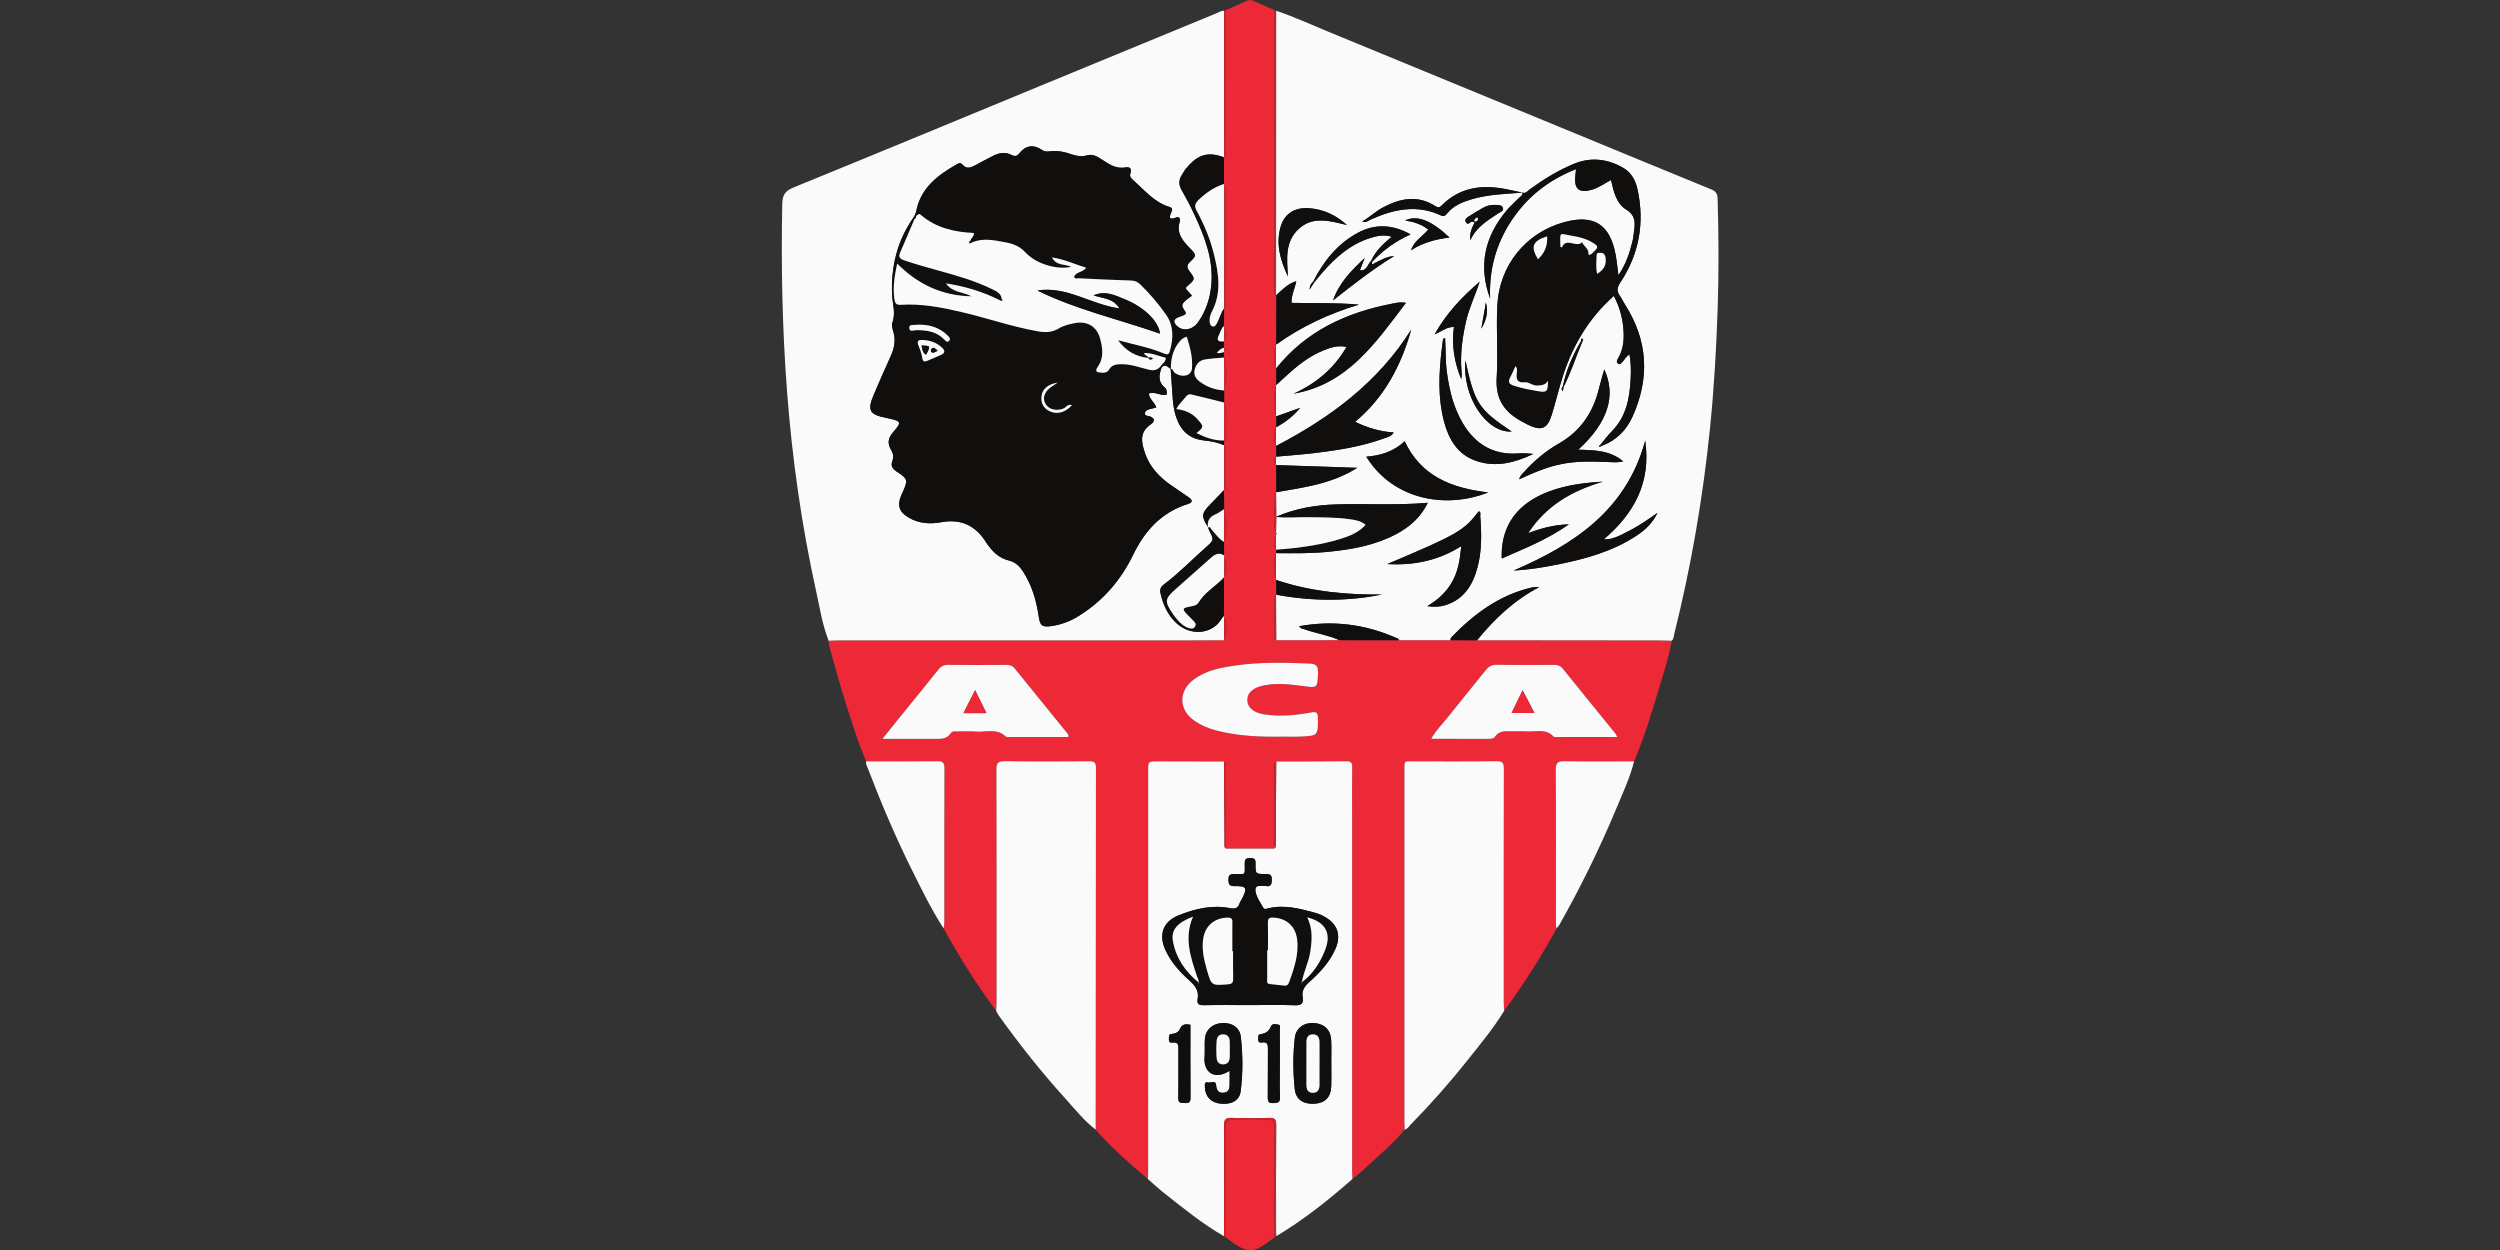 <?xml version="1.0" encoding="UTF-8" standalone="no"?>
<svg
   viewBox="0 0 460 230"
   height="230"
   width="460"
   xml:space="preserve"
   id="svg2"
   version="1.1"
   sodipodi:docname="Ajaccio.svg"
   inkscape:version="1.1 (c68e22c387, 2021-05-23)"
   xmlns:inkscape="http://www.inkscape.org/namespaces/inkscape"
   xmlns:sodipodi="http://sodipodi.sourceforge.net/DTD/sodipodi-0.dtd"
   xmlns="http://www.w3.org/2000/svg"
   xmlns:svg="http://www.w3.org/2000/svg"
   xmlns:rdf="http://www.w3.org/1999/02/22-rdf-syntax-ns#"
   xmlns:cc="http://creativecommons.org/ns#"
   xmlns:dc="http://purl.org/dc/elements/1.1/"><rect x="0" y="0" width="460" height="230" fill="#333333" stroke="none"/><sodipodi:namedview
     id="namedview120"
     pagecolor="#ffffff"
     bordercolor="#666666"
     borderopacity="1.0"
     inkscape:pageshadow="2"
     inkscape:pageopacity="0.0"
     inkscape:pagecheckerboard="true"
     showgrid="false"
     inkscape:zoom="1.5873074"
     inkscape:cx="175.13936"
     inkscape:cy="244.7541"
     inkscape:window-width="1920"
     inkscape:window-height="1051"
     inkscape:window-x="-9"
     inkscape:window-y="-9"
     inkscape:window-maximized="1"
     inkscape:current-layer="svg2" /><defs
     id="defs6" /><g
     id="g461"
     transform="matrix(0.87,0,0,0.87,62.989,-52.011)"><path
       id="path16"
       style="fill:#ed2937;fill-opacity:1;fill-rule:nonzero;stroke:none;stroke-width:0.133"
       d="m 199.211,215.577 c 1.137,0 2.276,0.049 3.411,-0.009 3.769,-0.195 3.719,-0.209 3.715,-3.94 -0.001,-1.212 -0.344,-1.375 -1.473,-1.167 -3.251,0.595 -6.541,0.915 -9.837,0.409 -2.431,-0.373 -3.669,-1.528 -3.619,-3.159 0.047,-1.529 1.324,-2.559 3.624,-2.995 2.672,-0.508 5.332,-0.219 7.979,0.137 3.309,0.445 3.195,0.492 3.345,-2.747 0.071,-1.545 -0.491,-1.944 -1.864,-1.996 -5.059,-0.195 -10.12,-0.333 -15.149,0.353 -3.208,0.437 -6.424,0.967 -9.152,2.939 -3.437,2.481 -3.379,6.528 0.137,8.901 1.375,0.928 2.901,1.548 4.503,1.968 4.717,1.241 9.543,1.384 14.381,1.304 z m 70.416,0.084 c -0.176,-0.368 -0.219,-0.535 -0.317,-0.656 -3.721,-4.589 -7.457,-9.167 -11.159,-13.773 -0.525,-0.653 -1.111,-0.841 -1.907,-0.836 -4.036,0.029 -8.072,0.049 -12.105,-0.011 -1.025,-0.016 -1.68,0.339 -2.296,1.111 -2.692,3.377 -5.456,6.697 -8.132,10.087 -1.131,1.432 -2.492,2.707 -3.411,4.459 4.143,0 8.12,-0.003 12.099,0.004 0.523,0.001 1.048,0.008 1.383,-0.465 0.803,-1.137 1.952,-1.193 3.188,-1.137 1.189,0.055 2.392,-0.059 3.577,0.029 1.903,0.139 4.001,-0.68 5.607,1.091 0.141,0.155 0.543,0.095 0.824,0.095 4.147,0.005 8.293,0.004 12.649,0.004 z m -116.116,-0.003 c 0.184,-0.399 -0.007,-0.571 -0.14,-0.735 -3.723,-4.589 -7.46,-9.168 -11.169,-13.771 -0.487,-0.604 -1.039,-0.759 -1.771,-0.755 -4.092,0.024 -8.185,0.04 -12.278,-0.011 -0.961,-0.012 -1.559,0.32 -2.145,1.059 -2.756,3.471 -5.572,6.895 -8.361,10.339 -1.092,1.349 -2.171,2.707 -3.413,4.257 3.795,0 7.308,-0.011 10.821,0.004 1.361,0.005 2.737,0.167 3.653,-1.219 0.317,-0.48 0.916,-0.356 1.425,-0.355 1.251,0.005 2.509,-0.083 3.751,0.028 2.177,0.195 4.567,-0.787 6.468,1.092 0.095,0.095 0.328,0.064 0.496,0.064 4.243,0.003 8.484,0.001 12.663,0.001 z m -15.236,57.906 c -4.111,-5.548 -7.786,-11.373 -11.109,-17.425 0.052,-0.39 0.148,-0.78 0.148,-1.171 0.007,-10.904 -0.014,-21.807 0.032,-32.711 0.005,-1.248 -0.438,-1.495 -1.573,-1.483 -4.997,0.053 -9.994,0.023 -14.992,0.023 -1.707,-3.883 -2.895,-7.945 -4.207,-11.968 -1.35,-4.135 -2.455,-8.336 -3.626,-12.521 -0.089,-0.32 -0.068,-0.671 -0.097,-1.005 0.68,-0.027 1.361,-0.077 2.041,-0.077 24.579,-0.004 49.158,-0.001 73.735,-0.004 2.617,-0.001 5.233,-0.024 7.851,-0.036 0.679,-1.695 0.581,-3.393 0.039,-5.097 l -0.071,-0.071 c 0.005,-2.713 0.011,-5.429 0.016,-8.144 l 0.053,0.004 c 0.631,-1.495 0.535,-2.992 0.011,-4.489 l -0.073,-0.048 0.019,-0.085 c 0.004,-0.947 0.007,-1.893 0.009,-2.839 0.671,-2.321 0.599,-4.644 0.019,-6.969 -0.013,-1.335 -0.028,-2.671 -0.041,-4.005 h 0.057 c 0.463,-0.308 0.355,-0.791 0.356,-1.227 0.008,-2.363 0.008,-4.725 0,-7.088 -0.001,-0.437 0.104,-0.917 -0.359,-1.225 l -0.048,0.055 c 0.011,-0.331 0.023,-0.661 0.035,-0.992 0.648,-0.665 0.401,-1.509 0.351,-2.253 -0.131,-1.936 0.468,-3.919 -0.345,-5.811 0,-0.84 0.001,-1.679 0.001,-2.517 0.581,-2.335 0.625,-4.669 -0.011,-7.001 -0.009,-0.377 -0.019,-0.753 -0.028,-1.131 l 0.052,-0.095 c 0.296,-0.248 0.435,-0.497 -0.003,-0.743 l -0.069,-0.063 c 0.004,-0.461 0.009,-0.924 0.013,-1.385 l 0.051,0.06 c 0.605,-1.032 0.547,-2.065 0.017,-3.103 l -0.092,-0.076 0.019,-0.12 c 0.013,-1.256 0.027,-2.511 0.04,-3.767 l 0.02,0.065 c 0.489,-0.519 0.355,-1.168 0.356,-1.779 0.007,-7.591 0.007,-15.181 -0.003,-22.772 -0.001,-0.545 0.171,-1.148 -0.336,-1.596 l -0.089,-0.071 0.019,-0.111 c -0.003,-1.88 -0.005,-3.761 -0.008,-5.641 l 0.057,0.047 c 0.332,-0.213 0.363,-0.549 0.361,-0.896 -0.021,-10.091 -0.043,-20.181 -0.064,-30.272 1.491,-0.653 2.991,-1.287 4.468,-1.968 0.505,-0.233 0.931,-0.232 1.436,0 1.477,0.681 2.977,1.315 4.468,1.968 -0.017,0.169 -0.047,0.339 -0.047,0.509 -0.008,19.481 -0.015,38.963 -0.016,58.445 0,0.44 -0.104,0.925 0.355,1.24 l 0.067,0.052 c -0.005,3.484 -0.011,6.968 -0.015,10.452 l -0.057,0.096 c -0.575,1.588 -0.561,3.176 -0.008,4.765 l 0.093,0.061 -0.019,0.111 c -0.003,1.179 -0.005,2.357 -0.007,3.536 l -0.057,0.063 c -0.573,2.157 -0.572,4.313 -0.001,6.471 l 0.063,0.103 c 0,0.76 0.001,1.519 0.001,2.279 l -0.06,0.024 c -0.592,1.245 -0.565,2.492 -0.013,3.741 l 0.092,0.076 -0.024,0.119 c 0,0.759 0,1.519 0.001,2.279 l -0.051,-0.063 c -0.539,0.555 -0.523,1.117 -0.02,1.685 l 0.089,0.06 -0.023,0.105 c 0.001,1.912 0.001,3.824 0.001,5.736 l -0.048,-0.076 c -0.732,1.008 -0.359,2.163 -0.328,3.228 0.053,1.813 -0.439,3.671 0.328,5.441 0.272,0.175 0.107,0.332 -0.02,0.492 -0.525,1.037 -0.585,2.075 0.019,3.105 l 0.055,-0.04 c 10e-4,0.245 0.003,0.492 0.004,0.739 l -0.063,0.004 c -0.596,1.815 -0.563,3.631 -0.021,5.449 0.092,0.056 0.116,0.133 0.071,0.231 0.003,1.036 0.005,2.073 0.008,3.109 l -0.06,0.088 c -0.112,0.185 -0.32,0.371 -0.321,0.556 -0.024,2.761 -0.023,5.521 -0.024,8.281 -0.001,0.299 0.112,0.545 0.387,0.697 4.447,-0.005 8.893,-0.009 13.339,-0.015 4.195,0.005 8.391,0.009 12.584,0.015 3.636,-0.001 7.269,-0.001 10.905,-0.001 1.884,0.001 3.768,0.003 5.652,0.004 12.641,0.011 25.281,0.02 37.921,0.037 1.075,0.003 2.149,0.052 3.224,0.079 -0.511,3.127 -1.473,6.14 -2.391,9.159 -1.672,5.501 -3.264,11.035 -5.539,16.333 -4.883,10e-4 -9.768,0.056 -14.649,-0.031 -1.435,-0.024 -1.94,0.251 -1.928,1.833 0.077,10.619 0.039,21.239 0.043,31.859 0.001,0.564 -0.087,1.137 0.151,1.681 -3.323,6.052 -6.997,11.877 -11.108,17.425 -0.029,-0.622 -0.085,-1.245 -0.085,-1.867 -0.005,-16.434 -0.017,-32.869 0.023,-49.304 0.003,-1.232 -0.241,-1.648 -1.569,-1.629 -5.744,0.081 -11.488,0.027 -17.231,0.039 -2.413,0.004 -2.227,-0.339 -2.227,2.144 -0.004,24.68 -0.004,49.36 0,74.041 0,0.568 0.033,1.136 0.052,1.704 -2.739,3.252 -6.004,5.964 -9.113,8.835 -0.62,0.572 -1.299,1.081 -1.949,1.619 -0.019,-0.623 -0.052,-1.247 -0.053,-1.871 -0.003,-25.055 -10e-4,-50.111 -10e-4,-75.167 0,-3.352 -0.028,-6.704 0.017,-10.056 0.012,-0.936 -0.245,-1.284 -1.236,-1.273 -4.941,0.055 -9.884,0.041 -14.827,0.053 -0.564,0.332 -0.393,0.891 -0.395,1.372 -0.011,5.141 -0.008,10.283 -0.004,15.424 10e-4,0.44 -0.103,0.915 0.291,1.271 -0.053,0.397 -0.365,0.361 -0.636,0.363 -3.185,0.004 -6.369,0.004 -9.553,0 -0.271,-0.001 -0.581,0.036 -0.635,-0.363 0.344,-0.301 0.291,-0.711 0.291,-1.101 0.001,-5.255 0.003,-10.508 -0.003,-15.763 0,-0.436 0.105,-0.924 -0.397,-1.203 -4.715,-0.012 -9.431,-0.025 -14.145,-0.032 -1.897,-0.003 -1.9,0.003 -1.9,1.935 0,28.181 0,56.36 -0.003,84.541 0,0.623 -0.033,1.247 -0.052,1.87 -3.877,-3.284 -7.699,-6.627 -11.063,-10.454 0.007,-0.057 0.021,-0.113 0.021,-0.169 0.012,-25.477 0.017,-50.953 0.055,-76.431 0.001,-1.087 -0.399,-1.319 -1.397,-1.312 -5.971,0.037 -11.943,0.071 -17.912,-0.019 -1.457,-0.02 -1.749,0.424 -1.745,1.803 0.049,16.377 0.033,32.756 0.028,49.133 0,0.621 -0.056,1.244 -0.087,1.867" /><path
       id="path18"
       style="fill:#fbfafa;fill-opacity:1;fill-rule:nonzero;stroke:none;stroke-width:0.133"
       d="m 240.879,129.291 c 1.063,-1.744 1.545,-3.569 0.961,-5.539 -0.256,1.86 -0.653,3.693 -0.961,5.539 z m -3.356,6.704 c -0.724,7.648 4.452,15.388 9.783,15.057 -7.056,-4.784 -7.807,-5.923 -9.783,-15.057 z m 1.039,-25.389 c 1.304,-2.88 3.627,-4.137 5.76,-5.613 0.468,-0.323 1.376,-0.544 1.125,-1.261 -0.247,-0.703 -1.159,-0.585 -1.808,-0.609 -0.793,-0.029 -1.585,0.171 -2.285,0.561 -1.037,0.579 -2.052,1.199 -3.057,1.832 -0.472,0.297 -1.077,0.672 -0.629,1.324 0.459,0.668 0.856,-0.192 1.305,-0.2 0.144,-0.003 0.288,0.096 0.523,0.181 -0.557,1.092 -1.116,2.143 -0.933,3.785 z m -12.527,2.108 c 2.455,-1.608 5.172,-2.321 8.127,-2.704 -3.908,-3.655 -6.841,-4.792 -9.405,-3.6 1.86,0.289 3.493,0.789 4.911,1.939 -1.261,1.491 -3.028,2.388 -3.632,4.365 z m -13.56,-5.336 c -2.324,-2.093 -4.96,-3.347 -8.072,-3.568 -2.845,-0.203 -5.091,1.084 -5.915,3.791 -1.141,3.752 -0.087,7.248 1.492,10.629 -0.184,-3.589 -0.7,-7.315 2.312,-10.053 3.081,-2.803 6.677,-1.616 10.183,-0.799 z m 20.755,23.871 c -0.267,0.155 -0.428,0.196 -0.437,0.26 -0.108,0.728 -0.196,1.459 -0.283,2.189 -0.605,5.111 -0.835,10.228 0.497,15.257 0.997,3.768 2.88,6.984 6.831,8.321 4.233,1.433 8.212,0.333 12.067,-1.493 -1.053,-0.115 -2.101,-0.18 -3.14,-0.104 -5.272,0.391 -9.096,-1.873 -11.755,-6.321 -1.992,-3.332 -2.876,-7 -3.397,-10.805 -0.329,-2.395 -0.225,-4.813 -0.383,-7.304 z m 11.976,46.653 c 4.856,-2.143 9.644,-4.004 14.201,-7.224 -3.168,0.097 -5.751,0.792 -8.617,1.869 3.943,-6.024 9.472,-9.008 15.771,-10.885 -14.261,0.669 -21.708,6.311 -21.355,16.24 z m 21.685,-40.003 c -0.4,1.437 -0.811,2.777 -1.144,4.137 -1.235,5.032 -3.904,8.964 -8.491,11.565 -2.779,1.576 -5.199,3.651 -7.347,6.023 -0.369,0.407 -0.859,0.772 -0.992,1.516 7.389,-3.413 10.512,-4.008 18.761,-3.644 1.001,0.044 2.011,0.163 3.233,-0.136 -2.829,-2.345 -6.08,-2.377 -9.525,-2.469 6.265,-5.701 8.077,-11.419 5.504,-16.992 z m -45.883,41.181 c 5.508,0.311 10.745,-0.683 15.639,-3.803 -0.263,2.812 -0.655,5.263 -1.891,7.501 -1.236,2.244 -3.084,3.883 -5.289,5.204 1.333,0.193 2.563,0.173 3.777,-0.199 3.988,-1.219 5.851,-4.3 6.84,-8.023 0.945,-3.557 0.865,-7.212 0.58,-10.856 -0.025,-0.32 0.225,-0.807 -0.32,-0.987 -3.18,4.136 -4.424,4.847 -19.336,11.161 z m 21.347,-15.155 c -7.696,-0.897 -14.195,-3.372 -17.68,-10.823 -2.325,2.2 -5.089,3.024 -8.116,3.267 5.596,9.049 16.677,11.161 25.796,7.556 z m 33.196,-10.949 c -3.991,14.717 -15.051,21.955 -27.828,27.479 3.224,-0.165 6.353,-0.687 9.46,-1.315 5.859,-1.181 11.58,-2.768 16.637,-6.135 1.835,-1.221 3.367,-2.724 4.321,-4.761 -1.765,1.245 -3.508,2.481 -5.401,3.499 -3.213,1.727 -4.387,2.172 -5.927,2.089 6.381,-5.447 10.012,-11.999 8.737,-20.856 z m -59.827,-46.376 c 0.687,0.395 1.184,-0.131 1.725,-0.373 4.857,-2.177 9.78,-3.271 14.901,-0.883 0.596,0.277 0.929,0.06 1.285,-0.387 1.296,-1.632 3.108,-2.393 5.037,-2.98 3.557,-1.081 7.24,-1.181 10.901,-1.449 0.113,0.651 -0.465,0.843 -0.801,1.188 -0.832,0.855 -1.74,1.644 -2.507,2.553 -4.677,5.545 -6.052,11.733 -3.516,18.659 -0.255,-6.009 1.221,-11.547 4.555,-16.549 3.321,-4.979 7.781,-8.527 13.613,-10.821 -0.076,0.74 -0.117,1.125 -0.155,1.512 -0.257,2.683 0.809,3.587 3.4,2.873 1.488,-0.412 2.736,-1.329 4.159,-2.087 0.557,2.419 1.099,4.959 3.195,6.245 2.028,1.247 1.932,2.781 1.673,4.604 -0.105,0.731 -0.171,1.473 -0.348,2.187 -0.595,2.392 -1.332,4.731 -2.961,7.108 -0.217,-1.661 -0.332,-2.949 -0.561,-4.217 -1.188,-6.603 -4.664,-8.777 -11.071,-6.965 -8.028,2.271 -13.547,9.152 -13.976,17.557 -0.26,5.113 0.172,10.253 -0.137,15.348 -0.285,4.697 1.855,7.444 5.695,9.4 0.303,0.155 0.592,0.332 0.899,0.479 2.912,1.395 4.132,0.905 5.076,-2.155 0.753,-2.437 1.356,-4.923 2.099,-7.364 2.077,-6.849 5.528,-12.855 11.016,-17.716 1.087,2.08 1.739,4.225 1.976,6.491 0.245,2.352 0.156,4.664 -1.113,6.775 -0.215,0.356 -0.396,0.757 0.04,1.051 0.483,0.324 0.704,-0.159 0.959,-0.423 0.455,-0.471 0.733,-1.117 1.451,-1.505 0.315,1.735 0.324,3.372 0.248,5.003 -0.195,4.156 -0.9,8.131 -4.011,11.267 -0.873,0.879 -1.609,1.892 -2.408,2.843 -0.101,0.091 -0.304,0.239 -0.289,0.264 0.165,0.292 0.327,0.067 0.488,-0.029 3.077,-1.085 5.26,-3.257 6.565,-6.119 3.737,-8.177 3.337,-16.164 -1.564,-23.816 -0.397,-0.619 -0.695,-1.303 -1.12,-1.9 -0.704,-0.988 -0.485,-1.784 0.159,-2.757 3.951,-5.983 5.147,-12.512 3.66,-19.525 -0.403,-1.899 -1.237,-3.621 -2.931,-4.624 -3.293,-1.951 -6.832,-2.427 -10.445,-0.972 -3.387,1.364 -6.469,3.289 -9.424,5.428 -0.465,0.336 -0.848,0.977 -1.6,0.692 -1.239,-0.26 -2.473,-0.539 -3.716,-0.775 -4.991,-0.941 -9.577,-0.283 -13.324,3.495 -0.44,0.444 -0.757,0.539 -1.293,0.188 -3.792,-2.475 -7.499,-1.704 -11.205,0.275 -1.549,0.825 -2.792,2.068 -4.311,2.921 0.031,0.04 0.064,0.076 0.088,0.12 0.008,0.017 -0.008,0.049 -0.012,0.075 -0.021,-0.069 -0.041,-0.137 -0.063,-0.207 z m -10.201,12.936 c 0.612,-0.74 1.207,-1.495 1.839,-2.217 2.795,-3.184 5.923,-5.921 10.071,-7.205 1.372,-0.425 2.772,-0.78 4.504,-0.264 -1.872,1.555 -3.441,3.065 -4.347,5.107 -0.76,0.647 -0.805,2.137 -2.377,1.993 0.359,-0.925 0.684,-1.769 1.011,-2.613 -2.779,2.636 -5.447,5.295 -6.692,8.981 4.185,-3.319 8.376,-6.575 12.928,-9.38 -1.529,0.079 -2.783,0.821 -4.072,1.469 -0.316,0.159 -0.785,0.641 -0.569,-0.279 2.277,-2.401 4.895,-4.344 8.121,-5.767 -3.84,-2.143 -7.527,-2.304 -11.192,-0.324 -4.335,2.341 -7.253,6.035 -9.441,10.364 -0.544,0.401 -0.693,0.996 -0.744,1.645 0.32,-0.504 0.64,-1.007 0.961,-1.511 z m 31.152,20.509 -0.013,-0.113 -0.049,0.085 c 0.208,-0.611 0.128,-1.239 0.079,-1.856 -0.284,-3.545 0.185,-7.012 0.976,-10.461 0.66,-2.883 1.973,-5.531 2.875,-8.325 l -0.037,-0.029 -0.005,0.049 c -3.635,3.133 -6.931,6.549 -9.493,11.1 1.543,-0.635 2.528,-1.581 4.088,-1.564 -0.529,3.88 0.093,7.567 1.581,11.115 z m 21.605,1.595 c 1.549,-3.044 2.592,-6.296 3.895,-9.441 0.112,-0.261 0.44,-0.611 0.072,-0.773 -0.253,-0.111 -0.273,0.329 -0.304,0.572 -1.755,2.973 -3.117,6.104 -3.817,9.503 -0.252,0.296 -0.407,0.596 0.013,1.027 0.056,-0.356 0.099,-0.621 0.141,-0.887 z m -23.94,53.545 c -3.636,0 -7.269,0 -10.905,0.001 0.021,-0.309 -0.257,-0.357 -0.435,-0.436 -6.604,-2.948 -13.453,-3.825 -20.64,-2.523 0.284,0.525 0.713,0.501 1.076,0.632 2.439,0.879 5.045,1.215 7.415,2.312 -4.445,0.005 -8.892,0.009 -13.339,0.015 -0.015,-3.179 -0.029,-6.356 -0.041,-9.535 l 0.06,-0.088 c 7.804,1.464 15.604,1.367 22.312,-0.053 -6.863,0.095 -14.72,-0.495 -22.32,-3.056 0.045,-0.097 0.021,-0.175 -0.071,-0.231 0.008,-1.816 0.016,-3.632 0.021,-5.449 l 0.063,-0.004 c 3.689,0.035 7.377,0.079 11.059,-0.289 4.995,-0.499 9.881,-1.379 14.369,-3.777 2.789,-1.492 5.084,-3.489 6.611,-6.584 -6.595,0.576 -12.955,0.139 -19.311,0.339 -4.403,0.137 -8.677,0.832 -12.736,2.612 -0.016,-1.755 -0.033,-3.511 -0.049,-5.265 l 0.048,0.076 c 5.795,-1.013 11.681,-1.725 17.132,-5.157 -5.959,-0.201 -11.545,-0.391 -17.133,-0.579 l 0.023,-0.105 -0.089,-0.06 c 0.007,-0.563 0.013,-1.124 0.02,-1.685 l 0.051,0.063 c 2.769,-0.255 5.547,-0.44 8.304,-0.78 4.897,-0.605 9.775,-1.361 14.437,-3.068 0.716,-0.263 1.581,-0.396 2.093,-1.255 -2.928,-0.209 -5.56,-0.987 -8.156,-2.256 6.216,-5.209 9.735,-11.944 11.864,-19.513 -6.999,11.136 -17.103,18.636 -28.544,24.593 l 0.024,-0.119 -0.092,-0.076 c 0.005,-1.247 0.009,-2.495 0.013,-3.741 l 0.06,-0.024 c 1.927,-1.04 3.635,-2.357 5.049,-4.091 -1.684,0.604 -3.368,1.208 -5.051,1.812 l -0.063,-0.103 c 0,-2.157 10e-4,-4.313 10e-4,-6.471 l 0.057,-0.063 c 0.54,-0.5 1.083,-0.997 1.623,-1.499 2.507,-2.331 5.125,-4.511 8.345,-5.809 1.513,-0.609 3.06,-1.137 4.891,-0.737 -2.688,4.624 -6.501,7.764 -11.216,9.892 11.421,-1.975 17.321,-10.723 23.771,-19.209 -1.191,-0.244 -2.017,-0.005 -2.833,0.151 -9.689,1.863 -18.253,5.756 -24.573,13.676 l 0.019,-0.111 -0.093,-0.061 c 0.003,-1.588 0.005,-3.177 0.008,-4.765 l 0.057,-0.096 c 5.341,-3.815 11.211,-6.559 17.501,-8.427 -4.792,-0.432 -9.529,-0.265 -14.275,-0.368 -0.047,-1.692 0.72,-3.053 1.008,-4.588 -1.828,0.517 -2.951,1.829 -4.22,2.931 l -0.067,-0.052 c 0.007,-20.025 0.012,-40.052 0.019,-60.079 3.761,1.257 7.361,2.925 11.024,4.431 15.201,6.244 30.393,12.512 45.587,18.776 11.789,4.859 23.568,9.741 35.375,14.556 1.028,0.417 1.355,0.964 1.387,1.992 0.239,7.732 0.263,15.467 0.013,23.196 -0.275,8.521 -0.776,17.033 -1.641,25.519 -1.493,14.643 -3.988,29.113 -7.556,43.395 -0.117,0.464 -0.088,1.037 -0.543,1.389 -1.075,-0.027 -2.149,-0.076 -3.224,-0.079 -12.64,-0.017 -25.28,-0.027 -37.921,-0.037 3.713,-4.563 7.925,-8.541 13.211,-11.261 -0.008,-0.011 -0.015,-0.024 -0.023,-0.036 0.181,0.137 0.016,-0.135 -0.012,0.092 -0.625,-0.133 -1.236,-0.043 -1.848,0.105 -6.752,1.633 -12.048,5.599 -16.764,10.485 -0.136,0.141 -0.147,0.404 -0.216,0.611" /><path
       id="path20"
       style="fill:#fbfafa;fill-opacity:1;fill-rule:nonzero;stroke:none;stroke-width:0.133"
       d="m 186.479,195.187 c -2.617,0.012 -5.233,0.035 -7.851,0.036 -24.577,0.003 -49.157,0 -73.735,0.004 -0.68,0 -1.361,0.051 -2.041,0.077 -1.338,-3.389 -1.877,-6.984 -2.654,-10.513 -3.046,-13.823 -5.038,-27.805 -6.123,-41.916 -1.025,-13.331 -1.301,-26.68 -1.032,-40.047 0.038,-1.861 0.665,-2.697 2.415,-3.411 C 112.882,92.321 130.257,85.104 147.648,77.927 c 12.361,-5.101 24.727,-10.195 37.092,-15.285 0.571,-0.235 1.103,-0.601 1.759,-0.587 0.004,10.349 0.009,20.699 0.013,31.049 l -0.057,-0.047 c -4.063,-1.576 -6.145,0.137 -8.055,2.421 -0.324,0.388 -0.541,0.865 -0.825,1.288 -0.705,1.048 -0.719,2.059 -0.08,3.18 0.952,1.675 1.857,3.383 2.672,5.129 2.219,4.76 4.119,9.611 3.615,15.029 -0.263,2.816 -1.136,5.443 -2.749,7.764 -1.273,1.833 -3.401,2.079 -4.664,0.707 -0.609,-0.663 -0.591,-1.171 0.236,-1.607 0.592,-0.312 1.328,-0.336 1.805,-0.875 -0.128,-0.769 -1.165,-1.371 -0.601,-2.171 0.457,-0.648 1.235,-1.071 1.888,-1.608 -0.293,-0.331 -0.524,-0.581 -0.744,-0.84 -0.216,-0.255 -0.527,-0.447 -0.563,-0.84 0.111,-0.116 0.217,-0.247 0.344,-0.357 1.657,-1.447 1.684,-1.464 0.381,-3.209 -0.547,-0.731 -0.531,-1.237 0.156,-1.889 1.384,-1.316 1.401,-1.447 0.04,-2.849 -1.549,-1.595 -2.961,-3.157 -2.204,-5.657 0.173,-0.575 -0.005,-1.207 -0.909,-0.843 -1.419,0.571 -1.292,-0.188 -0.901,-1.085 0.228,-0.527 0.395,-0.963 -0.339,-1.18 -3.264,-0.972 -5.305,-3.593 -7.732,-5.7 -0.477,-0.415 -0.761,-0.807 -0.54,-1.457 0.309,-0.907 -0.132,-1.389 -0.987,-1.225 -2.079,0.399 -3.593,-0.701 -5.167,-1.727 -0.907,-0.592 -1.843,-1.153 -3.003,-0.819 -1.08,0.312 -2.119,0.193 -3.168,-0.175 -1.564,-0.548 -3.156,-0.911 -4.84,-0.657 -0.557,0.085 -1.109,0.009 -1.623,-0.348 -1.661,-1.156 -3.419,-0.92 -4.649,0.683 -0.523,0.68 -0.988,0.791 -1.727,0.409 -1.327,-0.687 -2.648,-0.437 -3.913,0.207 -1.315,0.668 -2.612,1.371 -3.911,2.068 -0.863,0.464 -1.733,0.701 -2.467,-0.16 -0.424,-0.497 -0.716,-0.449 -1.253,-0.14 -4.025,2.308 -7.635,4.952 -8.593,9.913 -0.053,0.275 -0.183,0.535 -0.277,0.803 -0.119,0.205 -0.236,0.412 -0.354,0.617 -3.402,4.835 -4.708,10.287 -4.495,16.097 0.074,2.027 0.837,4.004 0.068,6.076 -0.21,0.565 0.045,1.359 0.234,2.005 0.525,1.804 0.154,3.457 -0.601,5.111 -1.201,2.631 -2.352,5.283 -3.493,7.939 -1.51,3.513 -1.053,4.368 2.656,5.093 0.112,0.021 0.22,0.057 0.331,0.081 2.787,0.596 2.887,0.804 1.042,2.921 -1.024,1.177 -1.294,2.32 -0.456,3.701 0.451,0.743 0.617,1.555 0.273,2.444 -0.403,1.036 0.133,1.684 0.995,2.241 2.295,1.484 2.351,1.751 1.234,4.248 -0.115,0.259 -0.245,0.513 -0.355,0.773 -0.902,2.133 -0.383,3.521 1.644,4.692 2.148,1.241 4.503,1.377 6.793,0.953 4.338,-0.803 7.417,0.776 9.633,4.421 0.147,0.241 0.337,0.456 0.509,0.683 1.091,1.437 2.385,2.555 4.211,2.987 1.336,0.316 2.263,1.204 3.004,2.355 1.856,2.876 2.793,6.061 3.287,9.408 0.304,2.065 0.731,2.396 2.827,2.085 1.988,-0.295 3.832,-1.003 5.548,-2.059 5.184,-3.185 8.992,-7.596 11.635,-13.045 2.453,-5.055 5.991,-8.948 11.516,-10.677 1.249,-0.391 0.937,-0.909 0.183,-1.449 -1.293,-0.924 -2.644,-1.769 -3.935,-2.696 -2.399,-1.723 -4.339,-3.804 -5.303,-6.693 -0.764,-2.285 -1.184,-4.397 1.253,-6.027 0.833,-0.559 0.963,-1.264 -0.233,-1.7 -0.377,-0.139 -1.068,-0.007 -1.013,-0.651 0.048,-0.568 0.62,-0.759 1.127,-0.896 0.42,-0.115 0.844,-0.217 1.267,-0.325 -0.332,-1.1 -1.487,-1.736 -1.565,-2.945 1.343,-0.497 2.485,0.545 3.744,0.268 0.083,-0.601 0.101,-1.139 -0.404,-1.559 -1.444,-1.196 -1.205,-2.663 -0.655,-4.175 0.811,-0.992 1.349,-0.052 1.973,0.277 l -0.053,-0.051 c 0.064,0.897 0.115,1.797 0.195,2.693 0.223,2.475 0.156,4.989 0.929,7.389 0.925,2.875 2.711,4.731 5.881,5.077 1.452,0.16 2.924,0.392 4.28,1.027 l 0.048,-0.055 c 0.001,3.18 0.003,6.36 0.003,9.54 h -0.057 c -1.024,1.061 -2.055,2.113 -3.068,3.184 -1.709,1.805 -1.739,2.404 -0.264,4.677 0.059,0.211 0.084,0.44 0.183,0.631 1.047,2.016 1.08,2.056 -0.644,3.576 -2.98,2.627 -5.737,5.507 -8.929,7.895 -0.588,0.44 -0.884,0.988 -0.716,1.761 0.489,2.259 1.385,4.328 2.985,6.013 2.548,2.681 6.325,2.985 8.86,0.816 0.663,-0.565 1.007,-1.357 1.581,-1.977 l 0.071,0.071 c -0.013,1.699 -0.025,3.397 -0.039,5.097" /><path
       id="path22"
       style="fill:#fbfafa;fill-opacity:1;fill-rule:nonzero;stroke:none;stroke-width:0.133"
       d="m 198.284,284.679 c 0,-2.38 0.012,-4.761 -0.013,-7.14 -0.004,-0.392 0.273,-1.022 -0.432,-1.077 -0.504,-0.039 -1.148,-0.308 -1.464,0.449 -0.379,0.906 -1.063,1.456 -2.055,1.56 -0.796,0.081 -0.584,0.675 -0.616,1.149 -0.033,0.536 0.295,0.726 0.748,0.65 1.289,-0.212 1.313,0.55 1.303,1.507 -0.036,3.343 0.015,6.688 -0.032,10.029 -0.013,0.904 0.14,1.317 1.18,1.279 0.933,-0.034 1.456,-0.1 1.409,-1.268 -0.093,-2.376 -0.028,-4.757 -0.028,-7.137 z M 179.367,276.512 c -1.04,-0.197 -1.779,-0.155 -2.207,0.88 -0.268,0.649 -0.937,1.004 -1.657,1.046 -0.799,0.048 -0.656,0.592 -0.689,1.09 -0.039,0.603 0.235,0.834 0.808,0.756 1.219,-0.169 1.212,0.602 1.205,1.475 -0.025,3.409 0.032,6.82 -0.036,10.227 -0.023,1.189 0.657,1.036 1.413,1.081 0.847,0.051 1.192,-0.159 1.184,-1.102 -0.045,-5.109 -0.021,-10.217 -0.021,-15.453 z m 8.289,9.725 c 0,1.204 0.035,2.224 -0.013,3.239 -0.031,0.659 -0.297,1.253 -1.036,1.387 -1.137,0.207 -1.703,-0.317 -1.788,-1.46 -0.099,-1.311 -1.117,-0.548 -1.707,-0.68 -0.817,-0.183 -0.699,0.463 -0.689,0.972 0.039,1.949 1.276,3.282 3.256,3.498 2.355,0.255 4.049,-0.615 4.311,-2.612 0.5,-3.839 0.469,-7.72 0.027,-11.562 -0.227,-1.954 -1.952,-3.008 -4.008,-2.861 -2.048,0.148 -3.452,1.433 -3.587,3.407 -0.088,1.303 0.032,2.621 -0.071,3.921 -0.228,2.889 1.967,4.908 5.305,2.752 z m 21.507,-1.487 c -0.003,0 -0.004,0 -0.007,0 0,-1.648 0.06,-3.296 -0.015,-4.94 -0.097,-2.169 -1.395,-3.46 -3.519,-3.648 -2.133,-0.189 -3.924,0.961 -4.172,3.097 -0.42,3.605 -0.396,7.256 -0.017,10.863 0.237,2.261 1.904,3.278 4.303,3.082 2.167,-0.176 3.328,-1.39 3.415,-3.687 0.06,-1.588 0.012,-3.179 0.012,-4.767 z M 191.94,272.352 c 3.184,0 6.371,-0.087 9.551,0.038 1.433,0.057 1.819,-0.464 1.611,-1.722 -0.231,-1.385 0.391,-2.29 1.412,-3.2 2.251,-2.013 4.313,-4.221 5.541,-7.052 1.165,-2.691 0.512,-4.971 -1.896,-6.499 -0.711,-0.449 -1.505,-0.833 -2.312,-1.055 -3.232,-0.884 -6.471,-1.782 -9.883,-1.013 -0.388,0.086 -0.928,0.408 -1.233,-0.147 -0.597,-1.085 -1.367,-2.101 -1.592,-3.357 -0.153,-0.861 0.199,-1.295 1.121,-1.187 0.336,0.04 0.689,-0.04 1.021,0.016 1.128,0.191 1.279,-0.368 1.292,-1.348 0.013,-1.021 -0.371,-1.203 -1.284,-1.196 -2.135,0.016 -2.153,-0.031 -2.155,-2.004 0,-0.779 0.089,-1.36 -1.081,-1.376 -1.224,-0.02 -1.217,0.551 -1.2,1.432 0.04,2.199 0.179,2.016 -2.037,1.952 -0.948,-0.028 -1.431,0.081 -1.408,1.248 0.02,1.072 0.319,1.327 1.356,1.312 2.477,-0.041 2.679,0.363 1.535,2.624 -0.179,0.355 -0.429,0.681 -0.553,1.051 -0.333,0.993 -0.956,1.196 -1.951,0.993 -3.821,-0.769 -7.473,0.108 -10.967,1.524 -3.324,1.349 -4.235,4.14 -2.72,7.387 1.179,2.527 3.005,4.56 5.043,6.377 1.231,1.097 2.06,2.202 1.741,3.916 -0.199,1.067 0.289,1.332 1.324,1.309 3.24,-0.067 6.481,-0.024 9.724,-0.024 z M 186.584,238.9 c 0.053,0.399 0.364,0.361 0.635,0.363 3.184,0.004 6.368,0.004 9.553,0 0.271,-0.001 0.583,0.035 0.636,-0.363 0.035,-6.023 0.071,-12.044 0.108,-18.067 4.943,-0.012 9.885,0.001 14.827,-0.053 0.991,-0.011 1.248,0.337 1.236,1.273 -0.045,3.352 -0.017,6.704 -0.017,10.056 0,25.056 -0.001,50.112 0.001,75.167 10e-4,0.624 0.035,1.248 0.053,1.871 -5.053,4.442 -10.305,8.622 -16.093,12.088 -0.015,-0.284 -0.043,-0.568 -0.044,-0.851 -0.001,-7.563 -0.029,-15.125 0.028,-22.687 0.009,-1.204 -0.32,-1.523 -1.504,-1.481 -2.612,0.093 -5.232,0.103 -7.844,-0.002 -1.316,-0.053 -1.692,0.293 -1.681,1.654 0.057,7.787 0.005,15.577 -0.009,23.367 -4.48,-2.561 -8.467,-5.814 -12.501,-8.991 -1.241,-0.977 -2.397,-2.061 -3.592,-3.097 0.019,-0.623 0.052,-1.247 0.052,-1.87 0.003,-28.181 0.003,-56.36 0.003,-84.541 0,-1.932 0.003,-1.937 1.9,-1.935 4.715,0.007 9.431,0.02 14.145,0.032 0.036,6.023 0.072,12.044 0.109,18.067" /><path
       id="path24"
       style="fill:#fbfafa;fill-opacity:1;fill-rule:nonzero;stroke:none;stroke-width:0.133"
       d="m 224.679,298.693 c -0.019,-0.568 -0.052,-1.136 -0.052,-1.704 -0.004,-24.681 -0.004,-49.361 0,-74.041 0,-2.483 -0.187,-2.14 2.227,-2.144 5.743,-0.012 11.487,0.043 17.231,-0.039 1.328,-0.019 1.572,0.397 1.569,1.629 -0.04,16.435 -0.028,32.869 -0.023,49.304 0,0.621 0.056,1.244 0.085,1.867 -2.217,3.649 -4.945,6.927 -7.589,10.259 -3.819,4.809 -7.877,9.411 -12.177,13.797 -0.384,0.392 -0.66,0.939 -1.271,1.072" /><path
       id="path26"
       style="fill:#fbfafa;fill-opacity:1;fill-rule:nonzero;stroke:none;stroke-width:0.133"
       d="m 138.275,273.565 c 0.031,-0.622 0.087,-1.245 0.087,-1.867 0.005,-16.377 0.021,-32.756 -0.028,-49.133 -0.004,-1.379 0.288,-1.823 1.745,-1.803 5.969,0.089 11.941,0.056 17.912,0.019 0.999,-0.007 1.399,0.225 1.397,1.312 -0.037,25.477 -0.043,50.954 -0.055,76.431 0,0.056 -0.015,0.112 -0.021,0.169 -2.477,-1.928 -4.416,-4.384 -6.5,-6.685 -4.999,-5.522 -9.617,-11.357 -13.955,-17.413 -0.228,-0.319 -0.389,-0.685 -0.583,-1.03" /><path
       id="path28"
       style="fill:#fbfafa;fill-opacity:1;fill-rule:nonzero;stroke:none;stroke-width:0.133"
       d="m 256.824,256.14 c -0.237,-0.544 -0.149,-1.118 -0.151,-1.681 -0.004,-10.62 0.035,-21.24 -0.043,-31.859 -0.012,-1.583 0.493,-1.857 1.928,-1.833 4.881,0.087 9.767,0.032 14.649,0.031 -0.892,3.524 -2.443,6.805 -3.832,10.137 -3.492,8.373 -7.504,16.501 -11.957,24.408 -0.161,0.288 -0.393,0.532 -0.595,0.797" /><path
       id="path30"
       style="fill:#fbfafa;fill-opacity:1;fill-rule:nonzero;stroke:none;stroke-width:0.133"
       d="m 110.781,220.799 c 4.997,0 9.995,0.031 14.992,-0.023 1.136,-0.012 1.579,0.235 1.573,1.483 -0.046,10.904 -0.025,21.807 -0.032,32.711 0,0.391 -0.096,0.781 -0.148,1.171 -2.593,-3.996 -4.666,-8.279 -6.781,-12.528 -3.434,-6.899 -6.431,-13.995 -9.187,-21.191 -0.198,-0.517 -0.529,-1.019 -0.417,-1.623" /><path
       id="path32"
       style="fill:#ed2937;fill-opacity:1;fill-rule:nonzero;stroke:none;stroke-width:0.133"
       d="m 197.135,321.516 c -4.869,3.587 -5.405,3.587 -10.279,0 0.007,-7.739 0.045,-15.479 -0.011,-23.216 -0.009,-1.363 0.393,-1.781 1.737,-1.719 2.215,0.1 4.443,0.12 6.655,-0.005 1.505,-0.087 1.928,0.373 1.913,1.895 -0.072,7.68 -0.023,15.363 -0.016,23.045" /><path
       id="path34"
       style="fill:#d92128;fill-opacity:1;fill-rule:nonzero;stroke:none;stroke-width:0.133"
       d="m 197.135,321.516 c -0.007,-7.683 -0.056,-15.366 0.016,-23.045 0.015,-1.521 -0.408,-1.982 -1.913,-1.895 -2.212,0.126 -4.44,0.105 -6.655,0.005 -1.344,-0.062 -1.747,0.356 -1.737,1.719 0.056,7.737 0.017,15.477 0.011,23.216 -0.129,-0.095 -0.259,-0.188 -0.388,-0.281 0.015,-7.79 0.067,-15.579 0.009,-23.367 -0.011,-1.36 0.365,-1.707 1.681,-1.654 2.612,0.104 5.232,0.095 7.844,0.002 1.184,-0.042 1.513,0.277 1.504,1.481 -0.057,7.561 -0.029,15.124 -0.028,22.687 0.001,0.283 0.029,0.567 0.044,0.851 -0.129,0.093 -0.259,0.186 -0.388,0.281" /><path
       id="path36"
       style="fill:#d92128;fill-opacity:1;fill-rule:nonzero;stroke:none;stroke-width:0.133"
       d="m 197.492,62.052 c -0.007,20.027 -0.012,40.053 -0.019,60.079 -0.459,-0.315 -0.355,-0.8 -0.355,-1.24 0.001,-19.483 0.008,-38.964 0.016,-58.445 0,-0.171 0.029,-0.34 0.047,-0.509 0.103,0.039 0.207,0.077 0.311,0.116" /><path
       id="path38"
       style="fill:#d92128;fill-opacity:1;fill-rule:nonzero;stroke:none;stroke-width:0.133"
       d="m 186.512,93.104 c -0.004,-10.351 -0.009,-20.7 -0.013,-31.049 0.104,-0.04 0.207,-0.08 0.311,-0.119 0.021,10.091 0.043,20.181 0.064,30.272 0.001,0.347 -0.029,0.683 -0.361,0.896" /><path
       id="path40"
       style="fill:#100f0d;fill-opacity:1;fill-rule:nonzero;stroke:none;stroke-width:0.133"
       d="m 175.233,137.821 c -0.624,-0.329 -1.163,-1.269 -1.973,-0.277 -0.083,-0.079 -0.165,-0.159 -0.248,-0.239 0.341,-0.607 1.131,-0.929 1.156,-1.851 -1.533,-0.392 -2.996,-1.027 -4.589,-1.023 0.089,0.663 0.824,0.48 0.909,1.017 l -0.023,0.025 c -2.716,-0.247 -4.813,-1.544 -6.409,-3.74 3.221,0.895 6.505,1.472 9.58,2.756 0.681,0.285 1.12,0.449 1.38,-0.475 0.757,-2.683 0.855,-5.313 -0.813,-7.692 -1.599,-2.281 -3.407,-4.404 -5.407,-6.355 -0.549,-0.536 -1.139,-0.831 -1.955,-0.855 -3.693,-0.112 -7.384,-0.292 -11.075,-0.471 -0.344,-0.016 -0.817,0.211 -1.015,-0.333 0.449,-1.073 1.843,-0.912 2.567,-1.899 -2.413,-0.74 -4.583,-1.785 -7.237,-2.187 0.975,1.861 2.741,1.335 4.071,1.988 -2.88,0.688 -7.368,-0.548 -9.652,-3.017 -1.229,-1.331 -2.607,-1.86 -4.219,-2.155 -2.395,-0.439 -4.8,-1.027 -7.184,0.065 -0.097,-0.119 -0.196,-0.237 -0.293,-0.357 0.094,-0.589 0.828,-0.903 0.757,-1.692 -4.149,-0.184 -8.02,-1.076 -11.223,-3.833 -0.513,-0.44 -0.656,0.104 -0.96,0.236 -0.09,-0.075 -0.18,-0.148 -0.269,-0.22 0.094,-0.268 0.224,-0.528 0.277,-0.803 0.958,-4.961 4.568,-7.605 8.593,-9.913 0.537,-0.309 0.829,-0.357 1.253,0.14 0.735,0.861 1.604,0.624 2.467,0.16 1.299,-0.697 2.596,-1.4 3.911,-2.068 1.265,-0.644 2.587,-0.893 3.913,-0.207 0.739,0.381 1.204,0.271 1.727,-0.409 1.231,-1.603 2.988,-1.839 4.649,-0.683 0.513,0.357 1.065,0.433 1.623,0.348 1.684,-0.253 3.276,0.109 4.84,0.657 1.049,0.368 2.088,0.487 3.168,0.175 1.16,-0.335 2.096,0.227 3.003,0.819 1.573,1.025 3.088,2.125 5.167,1.727 0.855,-0.164 1.296,0.319 0.987,1.225 -0.221,0.651 0.063,1.043 0.54,1.457 2.427,2.107 4.468,4.728 7.732,5.7 0.733,0.217 0.567,0.653 0.339,1.18 -0.391,0.897 -0.517,1.656 0.901,1.085 0.904,-0.364 1.083,0.268 0.909,0.843 -0.757,2.5 0.655,4.063 2.204,5.657 1.361,1.403 1.344,1.533 -0.04,2.849 -0.687,0.652 -0.703,1.159 -0.156,1.889 1.303,1.745 1.276,1.763 -0.381,3.209 -0.127,0.111 -0.233,0.241 -0.344,0.357 0.036,0.393 0.347,0.585 0.563,0.84 0.22,0.259 0.451,0.509 0.744,0.84 -0.653,0.537 -1.431,0.96 -1.888,1.608 -0.564,0.8 0.473,1.401 0.601,2.171 -0.477,0.539 -1.213,0.563 -1.805,0.875 -0.827,0.436 -0.845,0.944 -0.236,1.607 1.263,1.372 3.391,1.127 4.664,-0.707 1.613,-2.321 2.487,-4.948 2.749,-7.764 0.504,-5.419 -1.396,-10.269 -3.615,-15.029 -0.815,-1.747 -1.72,-3.455 -2.672,-5.129 -0.639,-1.121 -0.625,-2.132 0.08,-3.18 0.284,-0.423 0.501,-0.9 0.825,-1.288 1.909,-2.284 3.992,-3.997 8.055,-2.421 0.003,1.88 0.005,3.761 0.008,5.641 -2.045,0.637 -3.728,1.815 -5.288,3.273 -0.856,0.801 -1.025,1.428 -0.453,2.467 1.587,2.883 2.835,5.921 3.62,9.123 0.996,4.056 1.653,8.109 -0.417,12.084 -0.328,0.628 -0.555,1.373 -0.496,2.133 0.036,0.465 0.159,0.952 0.68,1.052 0.465,0.089 0.661,-0.351 0.857,-0.691 0.589,-1.021 0.799,-2.225 1.531,-3.179 -0.013,1.256 -0.027,2.511 -0.04,3.767 -0.568,0.501 -0.715,1.241 -1.048,1.875 -0.639,1.209 -0.105,1.533 1.053,1.364 -0.004,0.461 -0.009,0.924 -0.013,1.385 -0.653,0.112 -1.059,0.56 -1.491,1.069 0.571,0.147 1.036,-0.048 1.511,-0.169 0.009,0.377 0.019,0.753 0.028,1.131 l -0.027,0.017 c -1.353,0.129 -2.719,0.189 -4.055,0.412 -1.168,0.193 -1.861,1.008 -2.147,2.155 -0.291,1.169 0.273,1.947 1.163,2.6 1.507,1.108 3.2,1.669 5.052,1.796 l 0.024,0.021 c 0,0.839 -0.001,1.677 -0.001,2.517 l -0.027,0.017 c -2.083,-0.52 -4.16,-1.065 -6.253,-1.543 -0.559,-0.128 -1.197,-0.456 -1.72,0.196 -0.7,0.872 -1.551,1.629 -2.121,2.721 1.825,0.212 3.328,0.841 4.517,2.193 1.309,1.488 1.344,1.585 -0.245,2.891 1.863,0.929 3.736,1.617 5.817,1.569 l 0.027,0.019 c -0.012,0.331 -0.024,0.661 -0.035,0.992 -1.356,-0.635 -2.828,-0.867 -4.28,-1.027 -3.171,-0.347 -4.956,-2.203 -5.881,-5.077 -0.773,-2.4 -0.707,-4.915 -0.929,-7.389 -0.08,-0.896 -0.131,-1.796 -0.195,-2.693 0.553,0.033 0.543,0.639 0.912,0.892 1.575,1.075 3.469,0.615 3.603,-0.968 0.193,-2.315 -0.42,-4.507 -1.097,-6.697 -0.923,0.252 -1.396,0.816 -1.832,1.409 -1.183,1.612 -1.543,3.463 -1.532,5.415" /><path
       id="path42"
       style="fill:#fbfafa;fill-opacity:1;fill-rule:nonzero;stroke:none;stroke-width:0.133"
       d="m 136.219,210.603 c -0.817,-1.655 -1.552,-3.14 -2.396,-4.845 -0.872,1.721 -1.621,3.201 -2.453,4.845 1.69,0 3.129,0 4.849,0 z m 17.292,5.056 c -4.179,0 -8.42,0.001 -12.663,-0.001 -0.168,0 -0.401,0.031 -0.496,-0.064 -1.901,-1.879 -4.291,-0.897 -6.468,-1.092 -1.241,-0.111 -2.5,-0.023 -3.751,-0.028 -0.509,-0.001 -1.108,-0.125 -1.425,0.355 -0.915,1.385 -2.291,1.224 -3.653,1.219 -3.513,-0.015 -7.027,-0.004 -10.821,-0.004 1.241,-1.551 2.321,-2.908 3.413,-4.257 2.79,-3.444 5.606,-6.868 8.361,-10.339 0.586,-0.739 1.184,-1.071 2.145,-1.059 4.092,0.051 8.186,0.035 12.278,0.011 0.732,-0.004 1.284,0.151 1.771,0.755 3.709,4.603 7.447,9.181 11.169,13.771 0.133,0.164 0.324,0.336 0.14,0.735" /><path
       id="path44"
       style="fill:#fbfafa;fill-opacity:1;fill-rule:nonzero;stroke:none;stroke-width:0.133"
       d="m 247.297,210.573 c 1.701,0 3.191,0 4.82,0 -0.844,-1.623 -1.609,-3.097 -2.488,-4.787 -0.837,1.719 -1.531,3.14 -2.332,4.787 z m 22.329,5.088 c -4.356,0 -8.503,0.001 -12.649,-0.004 -0.281,0 -0.683,0.06 -0.824,-0.095 -1.605,-1.771 -3.704,-0.952 -5.607,-1.091 -1.185,-0.088 -2.388,0.025 -3.577,-0.029 -1.236,-0.056 -2.385,0 -3.188,1.137 -0.335,0.473 -0.86,0.467 -1.383,0.465 -3.979,-0.007 -7.956,-0.004 -12.099,-0.004 0.919,-1.752 2.28,-3.027 3.411,-4.459 2.676,-3.389 5.44,-6.709 8.132,-10.087 0.616,-0.772 1.271,-1.127 2.296,-1.111 4.033,0.06 8.069,0.04 12.105,0.011 0.796,-0.005 1.381,0.183 1.907,0.836 3.701,4.607 7.437,9.184 11.159,13.773 0.099,0.121 0.141,0.288 0.317,0.656" /><path
       id="path46"
       style="fill:#fbfafa;fill-opacity:1;fill-rule:nonzero;stroke:none;stroke-width:0.133"
       d="m 199.211,215.577 c -4.839,0.08 -9.664,-0.063 -14.381,-1.304 -1.601,-0.42 -3.128,-1.04 -4.503,-1.968 -3.516,-2.373 -3.575,-6.42 -0.137,-8.901 2.728,-1.972 5.944,-2.501 9.152,-2.939 5.029,-0.687 10.091,-0.548 15.149,-0.353 1.373,0.052 1.935,0.451 1.864,1.996 -0.151,3.239 -0.036,3.192 -3.345,2.747 -2.647,-0.356 -5.307,-0.645 -7.979,-0.137 -2.3,0.436 -3.577,1.465 -3.624,2.995 -0.051,1.631 1.188,2.785 3.619,3.159 3.296,0.505 6.587,0.185 9.837,-0.409 1.129,-0.208 1.472,-0.045 1.473,1.167 0.004,3.731 0.055,3.745 -3.715,3.94 -1.135,0.059 -2.273,0.009 -3.411,0.009" /><path
       id="path48"
       style="fill:#100f0d;fill-opacity:1;fill-rule:nonzero;stroke:none;stroke-width:0.133"
       d="m 197.528,154.079 c 11.441,-5.957 21.545,-13.457 28.544,-24.593 -2.129,7.569 -5.648,14.304 -11.864,19.513 2.596,1.269 5.228,2.047 8.156,2.256 -0.512,0.859 -1.377,0.992 -2.093,1.255 -4.663,1.707 -9.54,2.463 -14.437,3.068 -2.757,0.34 -5.535,0.525 -8.304,0.78 -10e-4,-0.76 -10e-4,-1.52 -10e-4,-2.279" /><path
       id="path50"
       style="fill:#100f0d;fill-opacity:1;fill-rule:nonzero;stroke:none;stroke-width:0.133"
       d="m 197.535,137.668 c 6.32,-7.92 14.884,-11.813 24.573,-13.676 0.816,-0.156 1.643,-0.395 2.833,-0.151 -6.449,8.487 -12.349,17.235 -23.771,19.209 4.715,-2.128 8.528,-5.268 11.216,-9.892 -1.831,-0.4 -3.377,0.128 -4.891,0.737 -3.22,1.299 -5.839,3.479 -8.345,5.809 -0.54,0.501 -1.083,0.999 -1.623,1.499 0.001,-1.179 0.004,-2.357 0.007,-3.536" /><path
       id="path52"
       style="fill:#100f0d;fill-opacity:1;fill-rule:nonzero;stroke:none;stroke-width:0.133"
       d="m 197.528,169.071 c 4.059,-1.78 8.333,-2.475 12.736,-2.612 6.356,-0.2 12.716,0.237 19.311,-0.339 -1.527,3.095 -3.821,5.092 -6.611,6.584 -4.488,2.399 -9.375,3.279 -14.369,3.777 -3.681,0.368 -7.369,0.324 -11.059,0.289 -0.001,-0.247 -0.003,-0.493 -0.004,-0.739 1.184,-0.101 2.371,-0.171 3.551,-0.309 3.767,-0.44 7.497,-1.075 11.095,-2.321 1.584,-0.549 3.052,-1.309 4.235,-2.628 -1.045,-0.844 -2.164,-1.013 -3.283,-1.172 -3.04,-0.435 -6.101,-0.393 -9.161,-0.435 -2.147,-0.029 -4.295,0.215 -6.439,-0.053 l -10e-4,-0.043" /><path
       id="path54"
       style="fill:#100f0d;fill-opacity:1;fill-rule:nonzero;stroke:none;stroke-width:0.133"
       d="m 186.447,190.019 c -0.575,0.62 -0.919,1.412 -1.581,1.977 -2.535,2.169 -6.312,1.865 -8.86,-0.816 -1.6,-1.685 -2.496,-3.755 -2.985,-6.013 -0.168,-0.773 0.128,-1.321 0.716,-1.761 3.192,-2.388 5.949,-5.268 8.929,-7.895 1.724,-1.52 1.691,-1.56 0.644,-3.576 -0.099,-0.191 -0.124,-0.42 -0.183,-0.631 l -0.028,0.023 c 0.547,-0.257 0.572,0.319 0.783,0.533 0.844,0.86 1.499,1.912 2.576,2.537 l 0.024,0.02 c -0.003,0.945 -0.005,1.892 -0.009,2.839 -1.143,-0.771 -2.02,-0.163 -2.852,0.572 -2.425,2.141 -4.843,4.291 -7.261,6.441 -2.472,2.197 -2.528,2.664 -0.637,5.449 0.285,0.421 0.603,0.827 0.943,1.204 0.649,0.723 1.367,1.372 2.316,1.679 0.504,0.163 1.035,0.231 1.369,-0.305 0.307,-0.489 -0.024,-0.872 -0.333,-1.205 -0.461,-0.499 -0.973,-0.953 -1.437,-1.452 -0.959,-1.031 -0.899,-1.256 0.525,-1.532 0.743,-0.144 1.581,-0.233 1.961,-0.868 1.353,-2.257 3.688,-3.489 5.397,-5.364 -0.005,2.715 -0.011,5.431 -0.016,8.144" /><path
       id="path56"
       style="fill:#fbfafa;fill-opacity:1;fill-rule:nonzero;stroke:none;stroke-width:0.133"
       d="m 197.529,169.113 c 2.144,0.268 4.292,0.024 6.439,0.053 3.06,0.041 6.121,0 9.161,0.435 1.119,0.159 2.237,0.328 3.283,1.172 -1.183,1.319 -2.651,2.079 -4.235,2.628 -3.597,1.247 -7.328,1.881 -11.095,2.321 -1.18,0.139 -2.367,0.208 -3.551,0.309 l -0.055,0.04 c -0.005,-1.035 -0.012,-2.071 -0.019,-3.105 0.127,-0.16 0.292,-0.317 0.02,-0.492 0.017,-1.12 0.035,-2.24 0.051,-3.361" /><path
       id="path58"
       style="fill:#fbfafa;fill-opacity:1;fill-rule:nonzero;stroke:none;stroke-width:0.133"
       d="m 186.496,124.961 c -0.732,0.953 -0.941,2.157 -1.531,3.179 -0.196,0.34 -0.392,0.78 -0.857,0.691 -0.521,-0.1 -0.644,-0.587 -0.68,-1.052 -0.059,-0.76 0.168,-1.505 0.496,-2.133 2.071,-3.975 1.413,-8.028 0.417,-12.084 -0.785,-3.201 -2.033,-6.24 -3.62,-9.123 -0.572,-1.039 -0.403,-1.665 0.453,-2.467 1.56,-1.459 3.243,-2.636 5.288,-3.273 l -0.019,0.111 0.089,0.071 c -0.005,8.716 -0.012,17.431 -0.017,26.147 l -0.02,-0.065" /><path
       id="path60"
       style="fill:#100f0d;fill-opacity:1;fill-rule:nonzero;stroke:none;stroke-width:0.133"
       d="m 197.54,122.183 c 1.269,-1.101 2.392,-2.413 4.22,-2.931 -0.288,1.535 -1.055,2.896 -1.008,4.588 4.745,0.103 9.483,-0.064 14.275,0.368 -6.291,1.868 -12.16,4.612 -17.501,8.427 0.004,-3.484 0.009,-6.968 0.015,-10.452" /><path
       id="path62"
       style="fill:#fbfafa;fill-opacity:1;fill-rule:nonzero;stroke:none;stroke-width:0.133"
       d="m 186.463,181.875 c -1.709,1.875 -4.044,3.107 -5.397,5.364 -0.38,0.635 -1.219,0.724 -1.961,0.868 -1.424,0.276 -1.484,0.501 -0.525,1.532 0.464,0.499 0.976,0.953 1.437,1.452 0.309,0.333 0.64,0.716 0.333,1.205 -0.335,0.536 -0.865,0.468 -1.369,0.305 -0.949,-0.307 -1.667,-0.956 -2.316,-1.679 -0.34,-0.377 -0.657,-0.783 -0.943,-1.204 -1.891,-2.785 -1.835,-3.252 0.637,-5.449 2.419,-2.151 4.836,-4.3 7.261,-6.441 0.832,-0.735 1.709,-1.343 2.852,-0.572 l -0.019,0.085 0.073,0.048 c -0.004,1.496 -0.007,2.993 -0.011,4.489 l -0.053,-0.004" /><path
       id="path64"
       style="fill:#100f0d;fill-opacity:1;fill-rule:nonzero;stroke:none;stroke-width:0.133"
       d="m 197.525,158.145 c 5.588,0.188 11.175,0.377 17.133,0.579 -5.451,3.432 -11.337,4.144 -17.132,5.157 0,-1.912 0,-3.824 -0.001,-5.736" /><path
       id="path66"
       style="fill:#100f0d;fill-opacity:1;fill-rule:nonzero;stroke:none;stroke-width:0.133"
       d="m 253.203,183.928 c -5.285,2.72 -9.497,6.699 -13.211,11.261 -1.884,-10e-4 -3.768,-0.003 -5.652,-0.004 0.069,-0.207 0.08,-0.469 0.216,-0.611 4.716,-4.887 10.012,-8.852 16.764,-10.485 0.612,-0.148 1.223,-0.239 1.848,-0.105 l 0.035,-0.056" /><path
       id="path68"
       style="fill:#100f0d;fill-opacity:1;fill-rule:nonzero;stroke:none;stroke-width:0.133"
       d="m 210.851,195.172 c -2.369,-1.097 -4.976,-1.433 -7.415,-2.312 -0.363,-0.131 -0.792,-0.107 -1.076,-0.632 7.187,-1.303 14.036,-0.425 20.64,2.523 0.177,0.079 0.456,0.127 0.435,0.436 -4.193,-0.005 -8.389,-0.009 -12.584,-0.015" /><path
       id="path70"
       style="fill:#100f0d;fill-opacity:1;fill-rule:nonzero;stroke:none;stroke-width:0.133"
       d="m 197.523,182.455 c 7.6,2.561 15.457,3.151 22.32,3.056 -6.708,1.42 -14.508,1.517 -22.312,0.053 -0.003,-1.036 -0.005,-2.073 -0.008,-3.109" /><path
       id="path72"
       style="fill:#100f0d;fill-opacity:1;fill-rule:nonzero;stroke:none;stroke-width:0.133"
       d="m 183.127,171.304 c -1.475,-2.273 -1.445,-2.872 0.264,-4.677 1.013,-1.071 2.044,-2.123 3.068,-3.184 0.013,1.335 0.028,2.671 0.041,4.005 l -0.023,0.025 c -0.617,0.376 -1.203,0.831 -1.861,1.113 -1.247,0.537 -1.748,1.417 -1.517,2.74 l 0.028,-0.023" /><path
       id="path74"
       style="fill:#d92128;fill-opacity:1;fill-rule:nonzero;stroke:none;stroke-width:0.133"
       d="m 186.516,125.027 c 0.005,-8.716 0.012,-17.431 0.017,-26.147 0.507,0.448 0.335,1.051 0.336,1.596 0.009,7.591 0.009,15.181 0.003,22.772 -0.001,0.611 0.133,1.26 -0.356,1.779" /><path
       id="path76"
       style="fill:#100f0d;fill-opacity:1;fill-rule:nonzero;stroke:none;stroke-width:0.133"
       d="m 197.532,147.84 c 1.683,-0.604 3.367,-1.208 5.051,-1.812 -1.415,1.733 -3.123,3.051 -5.049,4.091 0,-0.76 -0.001,-1.519 -0.001,-2.279" /><path
       id="path78"
       style="fill:#d92128;fill-opacity:1;fill-rule:nonzero;stroke:none;stroke-width:0.133"
       d="m 197.516,220.833 c -0.037,6.023 -0.073,12.044 -0.108,18.067 -0.393,-0.356 -0.289,-0.831 -0.291,-1.271 -0.004,-5.141 -0.007,-10.283 0.004,-15.424 0.001,-0.481 -0.169,-1.04 0.395,-1.372" /><path
       id="path80"
       style="fill:#d92128;fill-opacity:1;fill-rule:nonzero;stroke:none;stroke-width:0.133"
       d="m 186.584,238.9 c -0.037,-6.023 -0.073,-12.044 -0.109,-18.067 0.503,0.279 0.397,0.767 0.397,1.203 0.005,5.255 0.004,10.508 0.003,15.763 0,0.391 0.053,0.8 -0.291,1.101" /><path
       id="path82"
       style="fill:#fbfafa;fill-opacity:1;fill-rule:nonzero;stroke:none;stroke-width:0.133"
       d="m 186.461,131.967 c -1.159,0.169 -1.692,-0.155 -1.053,-1.364 0.333,-0.633 0.48,-1.373 1.048,-1.875 l -0.019,0.12 0.092,0.076 c -0.005,1.035 -0.011,2.068 -0.017,3.103 l -0.051,-0.06" /><path
       id="path84"
       style="fill:#d92128;fill-opacity:1;fill-rule:nonzero;stroke:none;stroke-width:0.133"
       d="m 197.471,185.652 c 0.012,3.179 0.027,6.356 0.041,9.535 -0.275,-0.152 -0.388,-0.399 -0.387,-0.697 0.001,-2.76 0,-5.52 0.024,-8.281 0.001,-0.185 0.209,-0.371 0.321,-0.556" /><path
       id="path86"
       style="fill:#d92128;fill-opacity:1;fill-rule:nonzero;stroke:none;stroke-width:0.133"
       d="m 186.516,163.443 c 0,-3.18 -0.001,-6.36 -0.003,-9.54 0.463,0.308 0.357,0.788 0.359,1.225 0.008,2.363 0.008,4.725 0,7.088 -0.001,0.436 0.107,0.919 -0.356,1.227" /><path
       id="path88"
       style="fill:#d92128;fill-opacity:1;fill-rule:nonzero;stroke:none;stroke-width:0.133"
       d="m 197.529,169.113 c -0.016,1.121 -0.033,2.241 -0.051,3.361 -0.767,-1.771 -0.275,-3.628 -0.328,-5.441 -0.031,-1.065 -0.404,-2.22 0.328,-3.228 0.016,1.755 0.033,3.511 0.049,5.265 l 0.001,0.043" /><path
       id="path90"
       style="fill:#d92128;fill-opacity:1;fill-rule:nonzero;stroke:none;stroke-width:0.133"
       d="m 186.505,144.901 c 0.813,1.892 0.215,3.875 0.345,5.811 0.051,0.744 0.297,1.588 -0.351,2.253 l -0.027,-0.019 c 0.003,-2.675 0.004,-5.352 0.005,-8.028 l 0.027,-0.017" /><path
       id="path92"
       style="fill:#d92128;fill-opacity:1;fill-rule:nonzero;stroke:none;stroke-width:0.133"
       d="m 186.5,167.448 c 0.58,2.325 0.652,4.648 -0.019,6.969 l -0.024,-0.02 c 0.007,-2.308 0.013,-4.616 0.02,-6.924 l 0.023,-0.025" /><path
       id="path94"
       style="fill:#d92128;fill-opacity:1;fill-rule:nonzero;stroke:none;stroke-width:0.133"
       d="m 186.496,135.383 c 0.636,2.332 0.592,4.667 0.011,7.001 l -0.024,-0.021 c -0.005,-2.321 -0.009,-4.641 -0.013,-6.963 l 0.027,-0.017" /><path
       id="path96"
       style="fill:#d92128;fill-opacity:1;fill-rule:nonzero;stroke:none;stroke-width:0.133"
       d="m 197.471,141.267 c 0,2.157 -0.001,4.313 -0.001,6.471 -0.571,-2.157 -0.572,-4.313 0.001,-6.471" /><path
       id="path98"
       style="fill:#d92128;fill-opacity:1;fill-rule:nonzero;stroke:none;stroke-width:0.133"
       d="m 197.473,176.775 c -0.005,1.817 -0.013,3.633 -0.021,5.449 -0.541,-1.819 -0.575,-3.635 0.021,-5.449" /><path
       id="path100"
       style="fill:#d92128;fill-opacity:1;fill-rule:nonzero;stroke:none;stroke-width:0.133"
       d="m 186.479,195.187 c 0.013,-1.7 0.025,-3.399 0.039,-5.097 0.543,1.704 0.64,3.403 -0.039,5.097" /><path
       id="path102"
       style="fill:#d92128;fill-opacity:1;fill-rule:nonzero;stroke:none;stroke-width:0.133"
       d="m 197.468,132.731 c -0.003,1.588 -0.005,3.177 -0.008,4.765 -0.553,-1.589 -0.567,-3.177 0.008,-4.765" /><path
       id="path104"
       style="fill:#fbfafa;fill-opacity:1;fill-rule:nonzero;stroke:none;stroke-width:0.133"
       d="m 186.468,134.252 c -0.475,0.121 -0.94,0.316 -1.511,0.169 0.432,-0.509 0.837,-0.957 1.491,-1.069 l 0.069,0.063 c 0,0.248 0.001,0.495 0.003,0.743 l -0.052,0.095" /><path
       id="path106"
       style="fill:#d92128;fill-opacity:1;fill-rule:nonzero;stroke:none;stroke-width:0.133"
       d="m 186.516,181.879 c 0.004,-1.496 0.007,-2.993 0.011,-4.489 0.524,1.497 0.62,2.995 -0.011,4.489" /><path
       id="path108"
       style="fill:#d92128;fill-opacity:1;fill-rule:nonzero;stroke:none;stroke-width:0.133"
       d="m 197.473,150.143 c -0.004,1.247 -0.008,2.495 -0.013,3.741 -0.552,-1.249 -0.579,-2.496 0.013,-3.741" /><path
       id="path110"
       style="fill:#d92128;fill-opacity:1;fill-rule:nonzero;stroke:none;stroke-width:0.133"
       d="m 197.459,172.967 c 0.007,1.035 0.013,2.071 0.019,3.105 -0.604,-1.031 -0.544,-2.068 -0.019,-3.105" /><path
       id="path112"
       style="fill:#d92128;fill-opacity:1;fill-rule:nonzero;stroke:none;stroke-width:0.133"
       d="m 186.512,132.027 c 0.007,-1.035 0.012,-2.068 0.017,-3.103 0.529,1.037 0.588,2.071 -0.017,3.103" /><path
       id="path114"
       style="fill:#d92128;fill-opacity:1;fill-rule:nonzero;stroke:none;stroke-width:0.133"
       d="m 197.479,156.295 c -0.007,0.561 -0.013,1.123 -0.02,1.685 -0.503,-0.568 -0.519,-1.131 0.02,-1.685" /><path
       id="path116"
       style="fill:#d92128;fill-opacity:1;fill-rule:nonzero;stroke:none;stroke-width:0.133"
       d="m 186.52,134.157 c -0.001,-0.248 -0.003,-0.495 -0.003,-0.743 0.437,0.245 0.299,0.495 0.003,0.743" /><path
       id="path118"
       style="fill:#100f0d;fill-opacity:1;fill-rule:nonzero;stroke:none;stroke-width:0.133"
       d="m 265.38,117.695 c 1.467,-0.844 2.012,-1.971 1.777,-3.471 -0.088,-0.564 -0.375,-0.937 -0.983,-0.963 -0.392,-0.016 -0.883,-0.069 -0.897,0.489 -0.029,1.291 -0.188,2.596 0.103,3.944 z m -10.579,-7.931 c -3.092,1.007 -3.536,2.16 -1.932,4.849 1.356,-1.277 2.084,-2.777 1.932,-4.849 z m -6.695,27.471 c -0.421,0.911 -0.745,1.687 -1.135,2.429 -0.507,0.972 -0.137,1.377 0.825,1.696 1.62,0.535 3.281,0.841 4.952,1.128 2.019,0.347 2.199,0.191 2.253,-2.18 -0.539,0.916 -1.319,0.929 -2.132,1.017 -1.036,0.112 -1.883,-0.757 -2.685,-0.687 -2.044,0.177 -1.9,-0.951 -1.775,-2.272 0.029,-0.312 0.151,-0.667 -0.304,-1.132 z m 15.436,-23.604 c 0.551,0.101 0.733,-0.248 0.969,-0.461 1.216,-1.096 1.193,-1.336 -0.255,-2.175 -1.241,-0.717 -2.62,-1.093 -4.017,-1.313 -2.968,-0.467 -2.683,-1.141 -2.635,2.224 0.001,0.057 0.145,0.111 0.316,0.235 0.904,-2.301 3.04,0.156 4.269,-1.127 0.441,0.911 1.541,1.449 1.352,2.617 z m -13.983,-13.123 c 0.752,0.285 1.135,-0.356 1.6,-0.692 2.955,-2.139 6.037,-4.064 9.424,-5.428 3.613,-1.455 7.152,-0.979 10.445,0.972 1.693,1.003 2.528,2.725 2.931,4.624 1.487,7.013 0.291,13.543 -3.66,19.525 -0.644,0.973 -0.863,1.769 -0.159,2.757 0.425,0.597 0.723,1.281 1.12,1.9 4.901,7.652 5.301,15.639 1.564,23.816 -1.305,2.861 -3.488,5.033 -6.565,6.119 -0.06,-0.083 -0.125,-0.161 -0.199,-0.235 0.799,-0.951 1.535,-1.964 2.408,-2.843 3.111,-3.136 3.816,-7.111 4.011,-11.267 0.076,-1.631 0.067,-3.268 -0.248,-5.003 -0.717,0.388 -0.996,1.035 -1.451,1.505 -0.255,0.264 -0.476,0.747 -0.959,0.423 -0.436,-0.293 -0.255,-0.695 -0.04,-1.051 1.269,-2.111 1.359,-4.423 1.113,-6.775 -0.237,-2.265 -0.889,-4.411 -1.976,-6.491 -5.488,4.861 -8.939,10.867 -11.016,17.716 -0.743,2.441 -1.345,4.927 -2.099,7.364 -0.944,3.06 -2.164,3.549 -5.076,2.155 -0.307,-0.147 -0.596,-0.324 -0.899,-0.479 -3.84,-1.956 -5.98,-4.703 -5.695,-9.4 0.309,-5.095 -0.123,-10.235 0.137,-15.348 0.429,-8.405 5.948,-15.287 13.976,-17.557 6.407,-1.812 9.883,0.363 11.071,6.965 0.229,1.268 0.344,2.556 0.561,4.217 1.629,-2.377 2.367,-4.716 2.961,-7.108 0.177,-0.713 0.243,-1.456 0.348,-2.187 0.259,-1.823 0.355,-3.357 -1.673,-4.604 -2.096,-1.287 -2.637,-3.827 -3.195,-6.245 -1.423,0.757 -2.671,1.675 -4.159,2.087 -2.591,0.713 -3.657,-0.191 -3.4,-2.873 0.037,-0.387 0.079,-0.772 0.155,-1.512 -5.832,2.295 -10.292,5.843 -13.613,10.821 -3.333,5.003 -4.809,10.54 -4.555,16.549 -2.536,-6.925 -1.161,-13.113 3.516,-18.659 0.767,-0.909 1.675,-1.699 2.507,-2.553 0.336,-0.345 0.915,-0.537 0.801,-1.188 l -0.015,-0.02" /><path
       id="path120"
       style="fill:#100f0d;fill-opacity:1;fill-rule:nonzero;stroke:none;stroke-width:0.133"
       d="m 275.551,152.976 c 1.275,8.857 -2.356,15.409 -8.737,20.856 1.54,0.083 2.713,-0.363 5.927,-2.089 1.893,-1.017 3.636,-2.253 5.401,-3.499 -0.955,2.037 -2.487,3.54 -4.321,4.761 -5.057,3.367 -10.779,4.953 -16.637,6.135 -3.107,0.628 -6.236,1.149 -9.46,1.315 12.777,-5.524 23.837,-12.761 27.828,-27.479" /><path
       id="path122"
       style="fill:#100f0d;fill-opacity:1;fill-rule:nonzero;stroke:none;stroke-width:0.133"
       d="m 242.355,163.925 c -9.119,3.605 -20.2,1.493 -25.796,-7.556 3.027,-0.243 5.791,-1.067 8.116,-3.267 3.485,7.451 9.984,9.925 17.68,10.823" /><path
       id="path124"
       style="fill:#100f0d;fill-opacity:1;fill-rule:nonzero;stroke:none;stroke-width:0.133"
       d="m 221.008,179.08 c 14.912,-6.315 16.156,-7.025 19.336,-11.161 0.545,0.18 0.295,0.667 0.32,0.987 0.285,3.644 0.365,7.299 -0.58,10.856 -0.989,3.723 -2.852,6.804 -6.84,8.023 -1.215,0.372 -2.444,0.392 -3.777,0.199 2.205,-1.321 4.053,-2.96 5.289,-5.204 1.236,-2.239 1.628,-4.689 1.891,-7.501 -4.893,3.12 -10.131,4.113 -15.639,3.803" /><path
       id="path126"
       style="fill:#100f0d;fill-opacity:1;fill-rule:nonzero;stroke:none;stroke-width:0.133"
       d="m 266.891,137.899 c 2.573,5.573 0.761,11.291 -5.504,16.992 3.445,0.092 6.696,0.124 9.525,2.469 -1.223,0.299 -2.232,0.18 -3.233,0.136 -8.249,-0.364 -11.372,0.231 -18.761,3.644 0.133,-0.744 0.623,-1.109 0.992,-1.516 2.148,-2.372 4.568,-4.447 7.347,-6.023 4.587,-2.601 7.256,-6.533 8.491,-11.565 0.333,-1.36 0.744,-2.7 1.144,-4.137" /><path
       id="path128"
       style="fill:#100f0d;fill-opacity:1;fill-rule:nonzero;stroke:none;stroke-width:0.133"
       d="m 245.205,177.901 c -0.353,-9.929 7.093,-15.571 21.355,-16.24 -6.299,1.877 -11.828,4.861 -15.771,10.885 2.867,-1.077 5.449,-1.772 8.617,-1.869 -4.557,3.22 -9.345,5.081 -14.201,7.224" /><path
       id="path130"
       style="fill:#100f0d;fill-opacity:1;fill-rule:nonzero;stroke:none;stroke-width:0.133"
       d="m 233.229,131.248 c 0.157,2.491 0.053,4.909 0.383,7.304 0.521,3.805 1.405,7.473 3.397,10.805 2.659,4.448 6.483,6.712 11.755,6.321 1.039,-0.076 2.087,-0.011 3.14,0.104 -3.855,1.827 -7.833,2.927 -12.067,1.493 -3.951,-1.337 -5.833,-4.553 -6.831,-8.321 -1.332,-5.029 -1.103,-10.147 -0.497,-15.257 0.087,-0.731 0.175,-1.461 0.283,-2.189 0.009,-0.064 0.171,-0.105 0.437,-0.26" /><path
       id="path132"
       style="fill:#100f0d;fill-opacity:1;fill-rule:nonzero;stroke:none;stroke-width:0.133"
       d="m 215.711,106.612 c 1.519,-0.853 2.761,-2.096 4.311,-2.921 3.707,-1.979 7.413,-2.749 11.205,-0.275 0.536,0.351 0.853,0.256 1.293,-0.188 3.747,-3.777 8.333,-4.436 13.324,-3.495 1.243,0.236 2.477,0.515 3.716,0.775 l 0.015,0.02 c -3.661,0.268 -7.344,0.368 -10.901,1.449 -1.929,0.587 -3.741,1.348 -5.037,2.98 -0.356,0.447 -0.689,0.664 -1.285,0.387 -5.121,-2.388 -10.044,-1.295 -14.901,0.883 -0.541,0.243 -1.039,0.768 -1.725,0.373 l -0.013,0.012" /><path
       id="path134"
       style="fill:#100f0d;fill-opacity:1;fill-rule:nonzero;stroke:none;stroke-width:0.133"
       d="m 212.475,107.377 c -3.505,-0.817 -7.101,-2.004 -10.183,0.799 -3.012,2.739 -2.496,6.464 -2.312,10.053 -1.579,-3.381 -2.633,-6.877 -1.492,-10.629 0.824,-2.707 3.069,-3.993 5.915,-3.791 3.112,0.221 5.748,1.475 8.072,3.568" /><path
       id="path136"
       style="fill:#100f0d;fill-opacity:1;fill-rule:nonzero;stroke:none;stroke-width:0.133"
       d="m 205.305,119.401 c 2.188,-4.329 5.107,-8.023 9.441,-10.364 3.665,-1.98 7.352,-1.819 11.192,0.324 -3.227,1.423 -5.844,3.365 -8.121,5.767 -0.076,-0.057 -0.152,-0.115 -0.228,-0.172 0.905,-2.041 2.475,-3.552 4.347,-5.107 -1.732,-0.516 -3.132,-0.161 -4.504,0.264 -4.148,1.284 -7.276,4.021 -10.071,7.205 -0.632,0.723 -1.227,1.477 -1.839,2.217 -0.073,-0.044 -0.145,-0.088 -0.217,-0.135" /><path
       id="path138"
       style="fill:#100f0d;fill-opacity:1;fill-rule:nonzero;stroke:none;stroke-width:0.133"
       d="m 240.541,119.375 c -0.901,2.795 -2.215,5.443 -2.875,8.325 -0.791,3.449 -1.26,6.916 -0.976,10.461 0.049,0.617 0.129,1.245 -0.079,1.856 l 0.063,0.028 c -1.488,-3.548 -2.111,-7.235 -1.581,-11.115 -1.56,-0.017 -2.545,0.929 -4.088,1.564 2.563,-4.551 5.859,-7.967 9.493,-11.1 l 0.043,-0.02" /><path
       id="path140"
       style="fill:#100f0d;fill-opacity:1;fill-rule:nonzero;stroke:none;stroke-width:0.133"
       d="m 217.817,115.128 c -0.216,0.92 0.253,0.437 0.569,0.279 1.289,-0.648 2.543,-1.391 4.072,-1.469 -4.552,2.805 -8.743,6.061 -12.928,9.38 1.245,-3.687 3.913,-6.345 6.692,-8.981 -0.327,0.844 -0.652,1.688 -1.011,2.613 1.572,0.144 1.617,-1.347 2.377,-1.993 0.076,0.057 0.152,0.115 0.228,0.172" /><path
       id="path142"
       style="fill:#100f0d;fill-opacity:1;fill-rule:nonzero;stroke:none;stroke-width:0.133"
       d="m 226.035,112.713 c 0.604,-1.977 2.371,-2.875 3.632,-4.365 -1.417,-1.149 -3.051,-1.649 -4.911,-1.939 2.564,-1.192 5.497,-0.055 9.405,3.6 -2.955,0.383 -5.672,1.096 -8.127,2.704" /><path
       id="path144"
       style="fill:#100f0d;fill-opacity:1;fill-rule:nonzero;stroke:none;stroke-width:0.133"
       d="m 240.184,106.068 c -0.081,-0.113 -0.095,-0.367 -0.315,-0.231 -0.177,0.111 -0.344,0.279 -0.448,0.46 -0.105,0.188 0.108,0.333 0.232,0.323 0.303,-0.028 0.507,-0.217 0.531,-0.552 z m -1.623,4.537 c -0.183,-1.643 0.376,-2.693 0.933,-3.785 -0.235,-0.085 -0.379,-0.184 -0.523,-0.181 -0.449,0.008 -0.847,0.868 -1.305,0.2 -0.448,-0.652 0.157,-1.027 0.629,-1.324 1.005,-0.633 2.02,-1.253 3.057,-1.832 0.7,-0.391 1.492,-0.591 2.285,-0.561 0.649,0.024 1.561,-0.093 1.808,0.609 0.251,0.717 -0.657,0.939 -1.125,1.261 -2.133,1.476 -4.456,2.733 -5.76,5.613" /><path
       id="path146"
       style="fill:#100f0d;fill-opacity:1;fill-rule:nonzero;stroke:none;stroke-width:0.133"
       d="m 237.523,135.995 c 1.976,9.135 2.727,10.273 9.783,15.057 -5.331,0.331 -10.507,-7.409 -9.783,-15.057" /><path
       id="path148"
       style="fill:#100f0d;fill-opacity:1;fill-rule:nonzero;stroke:none;stroke-width:0.133"
       d="m 262.176,132.199 c -1.304,3.145 -2.347,6.397 -3.896,9.441 -0.052,-0.047 -0.104,-0.093 -0.155,-0.14 0.7,-3.399 2.063,-6.529 3.817,-9.503 0.076,0.069 0.152,0.137 0.233,0.201" /><path
       id="path150"
       style="fill:#100f0d;fill-opacity:1;fill-rule:nonzero;stroke:none;stroke-width:0.133"
       d="m 240.879,129.291 c 0.308,-1.845 0.705,-3.679 0.961,-5.539 0.584,1.969 0.101,3.795 -0.961,5.539" /><path
       id="path152"
       style="fill:#100f0d;fill-opacity:1;fill-rule:nonzero;stroke:none;stroke-width:0.133"
       d="m 205.523,119.536 c -0.321,0.504 -0.641,1.007 -0.961,1.511 0.051,-0.649 0.2,-1.244 0.744,-1.645 0.072,0.047 0.144,0.091 0.217,0.135" /><path
       id="path154"
       style="fill:#100f0d;fill-opacity:1;fill-rule:nonzero;stroke:none;stroke-width:0.133"
       d="m 258.28,141.64 c -0.043,0.265 -0.085,0.531 -0.141,0.887 -0.42,-0.431 -0.265,-0.731 -0.013,-1.027 0.051,0.047 0.103,0.093 0.155,0.14" /><path
       id="path156"
       style="fill:#100f0d;fill-opacity:1;fill-rule:nonzero;stroke:none;stroke-width:0.133"
       d="m 261.943,131.997 c 0.031,-0.243 0.051,-0.683 0.304,-0.572 0.368,0.163 0.04,0.512 -0.072,0.773 -0.08,-0.064 -0.156,-0.132 -0.232,-0.201" /><path
       id="path158"
       style="fill:#100f0d;fill-opacity:1;fill-rule:nonzero;stroke:none;stroke-width:0.133"
       d="m 266.26,154.101 c -0.161,0.096 -0.323,0.321 -0.488,0.029 -0.015,-0.025 0.188,-0.173 0.289,-0.264 0.073,0.073 0.139,0.152 0.199,0.235" /><path
       id="path160"
       style="fill:#100f0d;fill-opacity:1;fill-rule:nonzero;stroke:none;stroke-width:0.133"
       d="m 215.724,106.6 c 0.021,0.069 0.041,0.137 0.063,0.207 0.004,-0.025 0.02,-0.057 0.012,-0.075 -0.024,-0.044 -0.057,-0.08 -0.088,-0.12 l 0.013,-0.012" /><path
       id="path162"
       style="fill:#100f0d;fill-opacity:1;fill-rule:nonzero;stroke:none;stroke-width:0.133"
       d="m 240.499,119.395 0.005,-0.049 0.037,0.029 z" /><path
       id="path164"
       style="fill:#100f0d;fill-opacity:1;fill-rule:nonzero;stroke:none;stroke-width:0.133"
       d="m 236.612,140.017 0.049,-0.085 0.013,0.113 z" /><path
       id="path166"
       style="fill:#100f0d;fill-opacity:1;fill-rule:nonzero;stroke:none;stroke-width:0.133"
       d="m 253.168,183.984 c 0.028,-0.227 0.193,0.045 0.012,-0.092 0.008,0.012 0.015,0.025 0.023,0.036 l -0.035,0.056" /><path
       id="path168"
       style="fill:#100f0d;fill-opacity:1;fill-rule:nonzero;stroke:none;stroke-width:0.133"
       d="m 154.299,145.479 c -0.832,-0.365 -1.197,0.467 -1.775,0.701 -1.441,0.585 -3.073,0.24 -3.775,-0.92 -0.713,-1.18 -0.345,-2.508 1.011,-3.528 0.492,-0.371 1.028,-0.687 1.544,-1.028 -2.121,0.337 -3.281,1.396 -3.436,2.897 -0.159,1.54 0.491,2.64 1.909,3.233 1.516,0.635 3.185,0.139 4.521,-1.356 z m -31.871,-17.012 c -0.564,0 -0.801,-0.043 -1.016,0.007 -0.553,0.129 -1.524,-0.221 -1.508,0.643 0.019,0.965 0.971,0.491 1.503,0.489 2.223,-0.007 4.312,0.301 5.939,2.024 0.27,0.285 0.61,0.647 0.994,0.225 0.344,-0.373 0.065,-0.728 -0.23,-1.027 -1.654,-1.685 -3.717,-2.329 -5.682,-2.361 z m 0.436,3.227 c -0.853,-0.076 -1.553,0.032 -0.934,1.375 0.368,0.797 0.601,1.679 0.76,2.545 0.127,0.691 0.489,0.689 0.952,0.501 0.991,-0.399 1.963,-0.843 2.944,-1.267 0.862,-0.372 0.958,-0.863 0.267,-1.517 -1.071,-1.016 -2.349,-1.531 -3.989,-1.637 z m 50.396,5.851 c -0.551,1.512 -0.789,2.979 0.655,4.175 0.505,0.42 0.487,0.957 0.404,1.559 -1.259,0.277 -2.401,-0.765 -3.744,-0.268 0.079,1.209 1.233,1.845 1.565,2.945 -0.423,0.108 -0.847,0.211 -1.267,0.325 -0.507,0.137 -1.079,0.328 -1.127,0.896 -0.055,0.644 0.636,0.512 1.013,0.651 1.196,0.436 1.067,1.141 0.233,1.7 -2.437,1.629 -2.017,3.741 -1.253,6.027 0.964,2.889 2.904,4.971 5.303,6.693 1.291,0.927 2.641,1.772 3.935,2.696 0.755,0.54 1.067,1.059 -0.183,1.449 -5.525,1.729 -9.063,5.623 -11.516,10.677 -2.643,5.449 -6.451,9.86 -11.635,13.045 -1.716,1.056 -3.56,1.764 -5.548,2.059 -2.096,0.311 -2.523,-0.02 -2.827,-2.085 -0.493,-3.347 -1.431,-6.532 -3.287,-9.408 -0.741,-1.151 -1.668,-2.039 -3.004,-2.355 -1.825,-0.432 -3.12,-1.549 -4.211,-2.987 -0.172,-0.227 -0.363,-0.441 -0.509,-0.683 -2.216,-3.645 -5.295,-5.224 -9.633,-4.421 -2.29,0.424 -4.645,0.288 -6.793,-0.953 -2.027,-1.171 -2.546,-2.559 -1.644,-4.692 0.11,-0.26 0.24,-0.515 0.355,-0.773 1.117,-2.497 1.06,-2.764 -1.234,-4.248 -0.862,-0.557 -1.398,-1.205 -0.995,-2.241 0.344,-0.889 0.178,-1.701 -0.273,-2.444 -0.838,-1.381 -0.569,-2.524 0.456,-3.701 1.844,-2.117 1.745,-2.325 -1.042,-2.921 -0.111,-0.024 -0.219,-0.06 -0.331,-0.081 -3.709,-0.725 -4.166,-1.58 -2.656,-5.093 1.141,-2.656 2.292,-5.308 3.493,-7.939 0.755,-1.653 1.127,-3.307 0.601,-5.111 -0.189,-0.647 -0.444,-1.44 -0.234,-2.005 0.77,-2.072 0.006,-4.049 -0.068,-6.076 -0.213,-5.811 1.093,-11.263 4.495,-16.097 0.084,0.085 0.167,0.172 0.251,0.257 -1,2.34 -1.983,4.688 -3.009,7.016 -0.411,0.932 -0.172,1.359 0.808,1.695 2.47,0.848 4.983,1.535 7.495,2.233 3.77,1.048 7.536,2.111 11.065,3.843 0.945,0.463 2.005,0.895 2.112,2.199 -0.077,0.089 -0.156,0.179 -0.233,0.268 -3.66,-1.877 -7.537,-3.031 -11.58,-3.656 1.346,1.955 3.63,1.783 5.408,2.728 -6.179,-0.091 -11.351,-2.515 -15.729,-6.919 -0.516,2.519 -0.968,4.965 -0.584,7.493 0.129,0.845 0.325,1.285 1.358,1.221 4.351,-0.273 8.57,0.535 12.795,1.525 5.413,1.269 10.677,3.108 16.162,4.084 1.555,0.277 3.02,0.272 4.436,-0.597 1.019,-0.624 2.193,-0.904 3.372,-1.131 2.595,-0.499 4.653,0.647 5.364,3.204 0.564,2.036 0.88,4.119 -0.485,6.045 -0.291,0.411 -0.597,1.071 0.215,1.16 0.731,0.079 1.68,0.271 2.169,-0.568 0.621,-1.065 1.592,-1.149 2.637,-1.156 2.017,-0.016 3.895,0.709 5.812,1.169 1.045,0.252 1.752,0.068 2.419,-0.667 0.083,0.08 0.165,0.16 0.248,0.239" /><path
       id="path170"
       style="fill:#100f0d;fill-opacity:1;fill-rule:nonzero;stroke:none;stroke-width:0.133"
       d="m 120.755,105.857 c 0.118,-0.205 0.235,-0.412 0.354,-0.617 0.09,0.072 0.18,0.145 0.269,0.22 -0.03,0.271 -0.064,0.541 -0.372,0.655 -0.084,-0.085 -0.167,-0.172 -0.251,-0.257" /><path
       id="path172"
       style="fill:#100f0d;fill-opacity:1;fill-rule:nonzero;stroke:none;stroke-width:0.133"
       d="m 195.768,260.759 c -0.056,0 -0.111,0 -0.167,0 0,1.988 -0.008,3.976 0.007,5.963 0.004,0.464 -0.24,1.089 0.563,1.18 1.016,0.115 2.032,0.209 3.047,0.327 0.54,0.062 0.824,-0.169 1.007,-0.678 1.06,-2.941 2.103,-5.884 1.705,-9.096 -0.345,-2.774 -2.236,-4.46 -5.003,-4.603 -0.915,-0.048 -1.197,0.217 -1.175,1.113 0.052,1.931 0.016,3.861 0.016,5.794 z m -7.38,0.217 c -0.055,0 -0.108,0 -0.161,0 0,-1.931 0,-3.862 0,-5.793 0,-0.056 -0.009,-0.115 -0.001,-0.171 0.144,-1.028 -0.345,-1.215 -1.284,-1.148 -2.705,0.199 -4.504,1.843 -4.883,4.544 -0.315,2.252 0.185,4.399 0.797,6.527 0.963,3.348 0.976,3.284 4.411,3.03 1.057,-0.079 1.161,-0.501 1.137,-1.367 -0.053,-1.872 -0.016,-3.748 -0.016,-5.622 z m 14.496,6.587 c 2.415,-1.791 3.957,-4.233 5.008,-6.975 1.335,-3.484 -0.009,-5.816 -3.82,-6.791 1.187,2.372 1.025,4.797 0.644,7.292 -0.345,2.252 -1.433,4.272 -1.795,6.503 -0.047,0.011 -0.131,0.013 -0.133,0.032 -0.023,0.131 0.037,0.159 0.149,0.064 0.011,-0.008 -0.035,-0.083 -0.053,-0.125 z m -21.783,0.003 c -0.016,0.044 -0.053,0.121 -0.043,0.13 0.116,0.084 0.172,0.052 0.14,-0.079 -0.004,-0.018 -0.088,-0.013 -0.135,-0.02 0.161,-0.487 -0.149,-0.865 -0.291,-1.285 -1.392,-4.112 -2.792,-8.224 -0.853,-12.668 -3.291,1.253 -4.671,2.787 -4.26,5.129 0.633,3.609 2.599,6.497 5.441,8.793 z m 10.839,4.787 c -3.243,0 -6.484,-0.043 -9.724,0.024 -1.035,0.022 -1.523,-0.243 -1.324,-1.309 0.319,-1.715 -0.511,-2.819 -1.741,-3.916 -2.037,-1.817 -3.864,-3.851 -5.043,-6.377 -1.515,-3.247 -0.604,-6.039 2.72,-7.387 3.493,-1.416 7.145,-2.293 10.967,-1.524 0.995,0.203 1.617,0 1.951,-0.993 0.124,-0.369 0.375,-0.696 0.553,-1.051 1.144,-2.261 0.943,-2.665 -1.535,-2.624 -1.037,0.015 -1.336,-0.24 -1.356,-1.312 -0.023,-1.167 0.46,-1.276 1.408,-1.248 2.216,0.064 2.077,0.247 2.037,-1.952 -0.017,-0.881 -0.024,-1.452 1.2,-1.432 1.171,0.016 1.081,0.597 1.081,1.376 0.001,1.973 0.02,2.02 2.155,2.004 0.913,-0.007 1.297,0.175 1.284,1.196 -0.013,0.98 -0.164,1.539 -1.292,1.348 -0.332,-0.056 -0.685,0.024 -1.021,-0.016 -0.923,-0.108 -1.275,0.325 -1.121,1.187 0.225,1.256 0.995,2.272 1.592,3.357 0.305,0.555 0.845,0.233 1.233,0.147 3.412,-0.769 6.651,0.129 9.883,1.013 0.807,0.221 1.601,0.606 2.312,1.055 2.408,1.528 3.061,3.808 1.896,6.499 -1.228,2.831 -3.291,5.04 -5.541,7.052 -1.021,0.91 -1.643,1.815 -1.412,3.2 0.208,1.258 -0.177,1.78 -1.611,1.722 -3.18,-0.126 -6.367,-0.038 -9.551,-0.038" /><path
       id="path174"
       style="fill:#100f0d;fill-opacity:1;fill-rule:nonzero;stroke:none;stroke-width:0.133"
       d="m 206.668,284.836 c 0.001,0 0.003,0 0.004,0 0,-1.534 0.008,-3.071 -0.003,-4.605 -0.007,-0.962 -0.331,-1.715 -1.451,-1.687 -1.024,0.028 -1.313,0.743 -1.315,1.632 -0.005,3.013 -0.003,6.027 -0.004,9.04 -0.001,0.97 0.304,1.724 1.431,1.689 1.012,-0.033 1.328,-0.741 1.335,-1.636 0.009,-1.477 0.003,-2.956 0.003,-4.433 z m 2.495,-0.086 c 0,1.588 0.048,3.179 -0.012,4.767 -0.087,2.297 -1.248,3.511 -3.415,3.687 -2.399,0.196 -4.065,-0.82 -4.303,-3.082 -0.379,-3.606 -0.403,-7.257 0.017,-10.863 0.248,-2.136 2.039,-3.286 4.172,-3.097 2.124,0.188 3.421,1.479 3.519,3.648 0.075,1.644 0.015,3.292 0.015,4.94 0.003,0 0.004,0 0.007,0" /><path
       id="path176"
       style="fill:#100f0d;fill-opacity:1;fill-rule:nonzero;stroke:none;stroke-width:0.133"
       d="m 187.691,281.898 c -0.003,0 -0.007,0 -0.009,0 0,-0.677 0.041,-1.358 -0.012,-2.03 -0.06,-0.756 -0.467,-1.268 -1.276,-1.325 -0.912,-0.062 -1.413,0.503 -1.476,1.296 -0.097,1.234 -0.095,2.485 -0.007,3.721 0.056,0.798 0.543,1.379 1.452,1.328 0.897,-0.051 1.273,-0.639 1.323,-1.468 0.031,-0.504 0.005,-1.015 0.005,-1.523 z m -0.035,4.339 c -3.339,2.156 -5.533,0.137 -5.305,-2.752 0.103,-1.3 -0.017,-2.619 0.071,-3.921 0.135,-1.973 1.539,-3.259 3.587,-3.407 2.056,-0.147 3.781,0.908 4.008,2.861 0.443,3.843 0.473,7.724 -0.027,11.562 -0.261,1.997 -1.956,2.867 -4.311,2.612 -1.98,-0.216 -3.217,-1.549 -3.256,-3.498 -0.009,-0.508 -0.128,-1.155 0.689,-0.972 0.589,0.132 1.608,-0.631 1.707,0.68 0.085,1.143 0.651,1.667 1.788,1.46 0.739,-0.133 1.005,-0.728 1.036,-1.387 0.048,-1.015 0.013,-2.035 0.013,-3.239" /><path
       id="path178"
       style="fill:#100f0d;fill-opacity:1;fill-rule:nonzero;stroke:none;stroke-width:0.133"
       d="m 179.367,276.512 c 0,5.236 -0.024,10.344 0.021,15.453 0.008,0.943 -0.337,1.152 -1.184,1.102 -0.756,-0.045 -1.436,0.108 -1.413,-1.081 0.068,-3.407 0.011,-6.817 0.036,-10.227 0.007,-0.873 0.013,-1.644 -1.205,-1.475 -0.573,0.079 -0.847,-0.153 -0.808,-0.756 0.033,-0.497 -0.109,-1.042 0.689,-1.09 0.72,-0.043 1.389,-0.397 1.657,-1.046 0.428,-1.035 1.167,-1.078 2.207,-0.88" /><path
       id="path180"
       style="fill:#100f0d;fill-opacity:1;fill-rule:nonzero;stroke:none;stroke-width:0.133"
       d="m 198.284,284.679 c 0,2.38 -0.065,4.761 0.028,7.137 0.047,1.168 -0.476,1.233 -1.409,1.268 -1.04,0.038 -1.193,-0.375 -1.18,-1.279 0.047,-3.341 -0.004,-6.686 0.032,-10.029 0.011,-0.956 -0.013,-1.719 -1.303,-1.507 -0.453,0.076 -0.781,-0.114 -0.748,-0.65 0.032,-0.474 -0.18,-1.068 0.616,-1.149 0.992,-0.104 1.676,-0.655 2.055,-1.56 0.316,-0.757 0.96,-0.488 1.464,-0.449 0.705,0.055 0.428,0.685 0.432,1.077 0.025,2.379 0.013,4.76 0.013,7.14" /><path
       id="path182"
       style="fill:#fbfafa;fill-opacity:1;fill-rule:nonzero;stroke:none;stroke-width:0.133"
       d="m 146.997,121.223 c 8.275,4.067 17.244,6.1 25.927,9.116 -0.219,-2.515 -3.317,-5.589 -7.335,-7.213 -2.027,-0.819 -4.072,-1.969 -6.724,-0.885 2.079,0.717 4.176,0.568 5.503,2.784 -6.107,-0.86 -11.205,-4.797 -17.371,-3.801 z m -25.992,-15.108 c 0.308,-0.113 0.343,-0.384 0.372,-0.655 0.305,-0.132 0.448,-0.676 0.96,-0.236 3.203,2.757 7.073,3.649 11.223,3.833 0.071,0.789 -0.663,1.103 -0.757,1.692 -0.19,0.131 -0.329,0.3 -0.11,0.488 0.056,0.047 0.265,-0.083 0.404,-0.131 2.384,-1.092 4.789,-0.504 7.184,-0.065 1.612,0.295 2.989,0.824 4.219,2.155 2.284,2.469 6.772,3.705 9.652,3.017 -1.329,-0.653 -3.096,-0.127 -4.071,-1.988 2.655,0.401 4.824,1.447 7.237,2.187 -0.724,0.987 -2.117,0.825 -2.567,1.899 0.197,0.544 0.671,0.317 1.015,0.333 3.691,0.179 7.381,0.359 11.075,0.471 0.816,0.024 1.405,0.319 1.955,0.855 2,1.951 3.808,4.073 5.407,6.355 1.668,2.379 1.571,5.009 0.813,7.692 -0.26,0.924 -0.699,0.76 -1.38,0.475 -3.075,-1.284 -6.359,-1.861 -9.58,-2.756 1.596,2.196 3.693,3.493 6.409,3.74 0.257,0.524 0.595,0.359 0.996,0.143 -0.339,-0.239 -0.647,-0.267 -0.973,-0.168 -0.085,-0.537 -0.82,-0.355 -0.909,-1.017 1.593,-0.004 3.056,0.631 4.589,1.023 -0.025,0.921 -0.815,1.244 -1.156,1.851 -0.667,0.735 -1.373,0.919 -2.419,0.667 -1.917,-0.46 -3.795,-1.185 -5.812,-1.169 -1.045,0.007 -2.016,0.091 -2.637,1.156 -0.489,0.839 -1.439,0.647 -2.169,0.568 -0.812,-0.089 -0.505,-0.749 -0.215,-1.16 1.365,-1.927 1.049,-4.009 0.485,-6.045 -0.711,-2.557 -2.769,-3.703 -5.364,-3.204 -1.179,0.227 -2.353,0.507 -3.372,1.131 -1.416,0.869 -2.881,0.875 -4.436,0.597 -5.485,-0.976 -10.749,-2.815 -16.162,-4.084 -4.225,-0.991 -8.444,-1.799 -12.795,-1.525 -1.033,0.064 -1.229,-0.376 -1.358,-1.221 -0.383,-2.528 0.069,-4.975 0.584,-7.493 4.379,4.404 9.551,6.828 15.729,6.919 -1.778,-0.945 -4.062,-0.773 -5.408,-2.728 4.043,0.625 7.92,1.779 11.58,3.655 0.133,-0.019 0.265,-0.037 0.399,-0.056 -0.055,-0.069 -0.111,-0.14 -0.165,-0.211 -0.107,-1.304 -1.167,-1.736 -2.112,-2.199 -3.529,-1.732 -7.295,-2.795 -11.065,-3.843 -2.511,-0.699 -5.025,-1.385 -7.495,-2.233 -0.98,-0.336 -1.219,-0.763 -0.808,-1.695 1.025,-2.328 2.009,-4.676 3.009,-7.016" /><path
       id="path184"
       style="fill:#fbfafa;fill-opacity:1;fill-rule:nonzero;stroke:none;stroke-width:0.133"
       d="m 186.479,144.919 c -0.001,2.676 -0.003,5.353 -0.005,8.028 -2.081,0.048 -3.955,-0.64 -5.817,-1.569 1.589,-1.305 1.555,-1.403 0.245,-2.891 -1.189,-1.352 -2.692,-1.981 -4.517,-2.193 0.571,-1.092 1.421,-1.849 2.121,-2.721 0.523,-0.652 1.161,-0.324 1.72,-0.196 2.093,0.477 4.171,1.023 6.253,1.543" /><path
       id="path186"
       style="fill:#fbfafa;fill-opacity:1;fill-rule:nonzero;stroke:none;stroke-width:0.133"
       d="m 186.469,135.4 c 0.004,2.321 0.008,4.641 0.013,6.963 -1.852,-0.127 -3.545,-0.688 -5.052,-1.796 -0.889,-0.653 -1.453,-1.431 -1.163,-2.6 0.285,-1.147 0.979,-1.961 2.147,-2.155 1.336,-0.223 2.701,-0.283 4.055,-0.412" /><path
       id="path188"
       style="fill:#fbfafa;fill-opacity:1;fill-rule:nonzero;stroke:none;stroke-width:0.133"
       d="m 175.233,137.821 c -0.011,-1.952 0.349,-3.803 1.532,-5.415 0.436,-0.593 0.909,-1.157 1.832,-1.409 0.677,2.191 1.291,4.383 1.097,6.697 -0.133,1.583 -2.028,2.043 -3.603,0.968 -0.369,-0.253 -0.359,-0.859 -0.912,-0.892 l 0.053,0.051" /><path
       id="path190"
       style="fill:#ed2937;fill-opacity:1;fill-rule:nonzero;stroke:none;stroke-width:0.133"
       d="m 136.219,210.603 c -1.72,0 -3.159,0 -4.849,0 0.833,-1.644 1.582,-3.124 2.453,-4.845 0.844,1.705 1.579,3.191 2.396,4.845" /><path
       id="path192"
       style="fill:#ed2937;fill-opacity:1;fill-rule:nonzero;stroke:none;stroke-width:0.133"
       d="m 247.297,210.573 c 0.801,-1.647 1.495,-3.068 2.332,-4.787 0.879,1.689 1.644,3.164 2.488,4.787 -1.629,0 -3.119,0 -4.82,0" /><path
       id="path194"
       style="fill:#fbfafa;fill-opacity:1;fill-rule:nonzero;stroke:none;stroke-width:0.133"
       d="m 186.477,167.473 c -0.007,2.308 -0.013,4.616 -0.02,6.924 -1.077,-0.625 -1.732,-1.677 -2.576,-2.537 -0.211,-0.215 -0.236,-0.791 -0.783,-0.533 -0.231,-1.323 0.271,-2.203 1.517,-2.74 0.659,-0.283 1.244,-0.737 1.861,-1.113" /><path
       id="path196"
       style="fill:#fbfafa;fill-opacity:1;fill-rule:nonzero;stroke:none;stroke-width:0.133"
       d="m 263.543,113.631 c 0.189,-1.168 -0.911,-1.707 -1.352,-2.617 -1.229,1.283 -3.365,-1.175 -4.269,1.127 -0.171,-0.124 -0.315,-0.177 -0.316,-0.235 -0.048,-3.365 -0.333,-2.691 2.635,-2.224 1.397,0.22 2.776,0.596 4.017,1.313 1.448,0.839 1.471,1.079 0.255,2.175 -0.236,0.213 -0.419,0.563 -0.969,0.461" /><path
       id="path198"
       style="fill:#fbfafa;fill-opacity:1;fill-rule:nonzero;stroke:none;stroke-width:0.133"
       d="m 248.107,137.235 c 0.455,0.465 0.333,0.82 0.304,1.132 -0.125,1.321 -0.269,2.449 1.775,2.272 0.803,-0.071 1.649,0.799 2.685,0.687 0.813,-0.088 1.593,-0.101 2.132,-1.017 -0.055,2.371 -0.235,2.527 -2.253,2.18 -1.671,-0.287 -3.332,-0.593 -4.952,-1.128 -0.963,-0.319 -1.332,-0.724 -0.825,-1.696 0.389,-0.743 0.713,-1.519 1.135,-2.429" /><path
       id="path200"
       style="fill:#fbfafa;fill-opacity:1;fill-rule:nonzero;stroke:none;stroke-width:0.133"
       d="m 254.801,109.764 c 0.152,2.072 -0.576,3.572 -1.932,4.849 -1.604,-2.689 -1.16,-3.843 1.932,-4.849" /><path
       id="path202"
       style="fill:#fbfafa;fill-opacity:1;fill-rule:nonzero;stroke:none;stroke-width:0.133"
       d="m 265.38,117.695 c -0.291,-1.348 -0.132,-2.653 -0.103,-3.944 0.015,-0.559 0.505,-0.505 0.897,-0.489 0.608,0.025 0.895,0.399 0.983,0.963 0.235,1.5 -0.311,2.627 -1.777,3.471" /><path
       id="path204"
       style="fill:#fbfafa;fill-opacity:1;fill-rule:nonzero;stroke:none;stroke-width:0.133"
       d="m 240.183,106.069 c -0.023,0.333 -0.227,0.523 -0.529,0.551 -0.124,0.011 -0.337,-0.135 -0.232,-0.323 0.104,-0.181 0.271,-0.349 0.448,-0.46 0.22,-0.136 0.233,0.117 0.313,0.232" /><path
       id="path206"
       style="fill:#fbfafa;fill-opacity:1;fill-rule:nonzero;stroke:none;stroke-width:0.133"
       d="m 125.904,133.964 c -0.445,-0.335 -0.684,-0.847 -1.185,-0.511 -0.225,0.149 -0.342,0.565 -0.157,0.747 0.422,0.416 0.806,-0.032 1.342,-0.236 z m -3.419,-1.109 c 0.208,0.711 0.174,1.516 0.98,1.943 0.981,-1.864 0.969,-1.888 -0.98,-1.943 z m 0.379,-1.161 c 1.64,0.107 2.917,0.621 3.989,1.637 0.692,0.655 0.595,1.145 -0.267,1.517 -0.981,0.424 -1.953,0.868 -2.944,1.267 -0.463,0.188 -0.826,0.189 -0.952,-0.501 -0.159,-0.867 -0.392,-1.748 -0.76,-2.545 -0.619,-1.343 0.081,-1.451 0.934,-1.375" /><path
       id="path208"
       style="fill:#fbfafa;fill-opacity:1;fill-rule:nonzero;stroke:none;stroke-width:0.133"
       d="m 122.428,128.467 c 1.965,0.032 4.028,0.676 5.682,2.361 0.294,0.299 0.573,0.653 0.23,1.027 -0.384,0.421 -0.723,0.06 -0.994,-0.225 -1.627,-1.723 -3.716,-2.031 -5.939,-2.024 -0.532,10e-4 -1.484,0.476 -1.503,-0.489 -0.016,-0.864 0.955,-0.513 1.508,-0.643 0.216,-0.049 0.453,-0.007 1.016,-0.007" /><path
       id="path210"
       style="fill:#fbfafa;fill-opacity:1;fill-rule:nonzero;stroke:none;stroke-width:0.133"
       d="m 154.299,145.479 c -1.336,1.495 -3.005,1.991 -4.521,1.356 -1.419,-0.593 -2.068,-1.693 -1.909,-3.233 0.155,-1.501 1.315,-2.56 3.436,-2.897 -0.516,0.341 -1.052,0.657 -1.544,1.028 -1.356,1.02 -1.724,2.348 -1.011,3.528 0.701,1.16 2.333,1.505 3.775,0.92 0.577,-0.235 0.943,-1.067 1.775,-0.701" /><path
       id="path212"
       style="fill:#fbfafa;fill-opacity:1;fill-rule:nonzero;stroke:none;stroke-width:0.133"
       d="m 188.388,260.976 c 0,1.875 -0.037,3.751 0.016,5.622 0.024,0.866 -0.08,1.288 -1.137,1.367 -3.435,0.254 -3.448,0.318 -4.411,-3.03 -0.612,-2.128 -1.112,-4.275 -0.797,-6.527 0.379,-2.701 2.177,-4.345 4.883,-4.544 0.939,-0.067 1.428,0.12 1.284,1.148 -0.008,0.056 10e-4,0.115 10e-4,0.171 0,1.931 0,3.863 0,5.793 0.053,0 0.107,0 0.161,0" /><path
       id="path214"
       style="fill:#fbfafa;fill-opacity:1;fill-rule:nonzero;stroke:none;stroke-width:0.133"
       d="m 195.768,260.759 c 0,-1.932 0.036,-3.863 -0.016,-5.794 -0.023,-0.896 0.26,-1.161 1.175,-1.113 2.767,0.143 4.657,1.828 5.003,4.603 0.397,3.212 -0.645,6.155 -1.705,9.096 -0.183,0.508 -0.467,0.74 -1.007,0.678 -1.015,-0.118 -2.031,-0.212 -3.047,-0.327 -0.803,-0.091 -0.559,-0.716 -0.563,-1.18 -0.015,-1.986 -0.007,-3.974 -0.007,-5.963 0.056,0 0.111,0 0.167,0" /><path
       id="path216"
       style="fill:#fbfafa;fill-opacity:1;fill-rule:nonzero;stroke:none;stroke-width:0.133"
       d="m 202.921,267.592 c 0.361,-2.231 1.449,-4.251 1.795,-6.503 0.381,-2.495 0.543,-4.92 -0.644,-7.292 3.811,0.975 5.155,3.307 3.82,6.791 -1.051,2.741 -2.593,5.184 -5.008,6.975 l 0.037,0.03" /><path
       id="path218"
       style="fill:#fbfafa;fill-opacity:1;fill-rule:nonzero;stroke:none;stroke-width:0.133"
       d="m 181.101,267.565 c -2.843,-2.296 -4.808,-5.184 -5.441,-8.793 -0.411,-2.343 0.969,-3.876 4.26,-5.129 -1.939,4.444 -0.539,8.556 0.853,12.668 0.141,0.42 0.452,0.799 0.291,1.285 l 0.037,-0.031" /><path
       id="path220"
       style="fill:#fbfafa;fill-opacity:1;fill-rule:nonzero;stroke:none;stroke-width:0.133"
       d="m 181.064,267.596 c 0.047,0.007 0.131,0.003 0.135,0.02 0.032,0.131 -0.024,0.163 -0.14,0.079 -0.011,-0.008 0.027,-0.086 0.043,-0.13 l -0.037,0.031" /><path
       id="path222"
       style="fill:#fbfafa;fill-opacity:1;fill-rule:nonzero;stroke:none;stroke-width:0.133"
       d="m 202.884,267.563 c 0.019,0.043 0.064,0.118 0.053,0.125 -0.112,0.095 -0.172,0.067 -0.149,-0.064 0.003,-0.019 0.087,-0.021 0.133,-0.032 l -0.037,-0.03" /><path
       id="path224"
       style="fill:#fbfafa;fill-opacity:1;fill-rule:nonzero;stroke:none;stroke-width:0.133"
       d="m 206.668,284.836 c 0,1.478 0.007,2.956 -0.003,4.433 -0.007,0.895 -0.323,1.603 -1.335,1.636 -1.127,0.035 -1.432,-0.719 -1.431,-1.689 0.001,-3.013 -0.001,-6.027 0.004,-9.04 0.001,-0.89 0.291,-1.604 1.315,-1.632 1.12,-0.028 1.444,0.725 1.451,1.687 0.011,1.534 0.003,3.071 0.003,4.605 -0.001,0 -0.003,0 -0.004,0" /><path
       id="path226"
       style="fill:#fbfafa;fill-opacity:1;fill-rule:nonzero;stroke:none;stroke-width:0.133"
       d="m 187.691,281.898 c 0,0.508 0.025,1.019 -0.005,1.523 -0.049,0.829 -0.425,1.417 -1.323,1.468 -0.909,0.051 -1.396,-0.53 -1.452,-1.328 -0.088,-1.236 -0.091,-2.487 0.007,-3.721 0.063,-0.793 0.564,-1.359 1.476,-1.296 0.809,0.056 1.216,0.568 1.276,1.325 0.053,0.672 0.012,1.353 0.012,2.03 0.003,0 0.007,0 0.009,0" /><path
       id="path228"
       style="fill:#100f0d;fill-opacity:1;fill-rule:nonzero;stroke:none;stroke-width:0.133"
       d="m 146.997,121.223 c 6.165,-0.996 11.264,2.941 17.371,3.801 -1.327,-2.216 -3.424,-2.067 -5.503,-2.784 2.652,-1.084 4.697,0.067 6.724,0.885 4.017,1.624 7.116,4.699 7.335,7.213 -8.683,-3.016 -17.652,-5.049 -25.927,-9.116" /><path
       id="path230"
       style="fill:#100f0d;fill-opacity:1;fill-rule:nonzero;stroke:none;stroke-width:0.133"
       d="m 170.488,135.449 c 0.327,-0.099 0.635,-0.071 0.973,0.168 -0.401,0.216 -0.739,0.381 -0.996,-0.143 l 0.023,-0.025" /><path
       id="path232"
       style="fill:#100f0d;fill-opacity:1;fill-rule:nonzero;stroke:none;stroke-width:0.133"
       d="m 133.097,111.107 c -0.139,0.048 -0.347,0.177 -0.404,0.131 -0.219,-0.188 -0.08,-0.357 0.11,-0.488 0.098,0.12 0.196,0.239 0.293,0.357" /><path
       id="path234"
       style="fill:#100f0d;fill-opacity:1;fill-rule:nonzero;stroke:none;stroke-width:0.133"
       d="m 139.477,123.1 c 0.055,0.071 0.111,0.141 0.165,0.211 -0.133,0.019 -0.265,0.037 -0.399,0.056 0.077,-0.088 0.156,-0.177 0.233,-0.267" /><path
       id="path236"
       style="fill:#100f0d;fill-opacity:1;fill-rule:nonzero;stroke:none;stroke-width:0.133"
       d="m 122.484,132.855 c 1.949,0.055 1.961,0.079 0.98,1.943 -0.806,-0.427 -0.772,-1.232 -0.98,-1.943" /><path
       id="path238"
       style="fill:#100f0d;fill-opacity:1;fill-rule:nonzero;stroke:none;stroke-width:0.133"
       d="m 125.904,133.964 c -0.536,0.204 -0.92,0.652 -1.342,0.236 -0.185,-0.181 -0.068,-0.597 0.157,-0.747 0.501,-0.336 0.74,0.176 1.185,0.511" /></g></svg>
